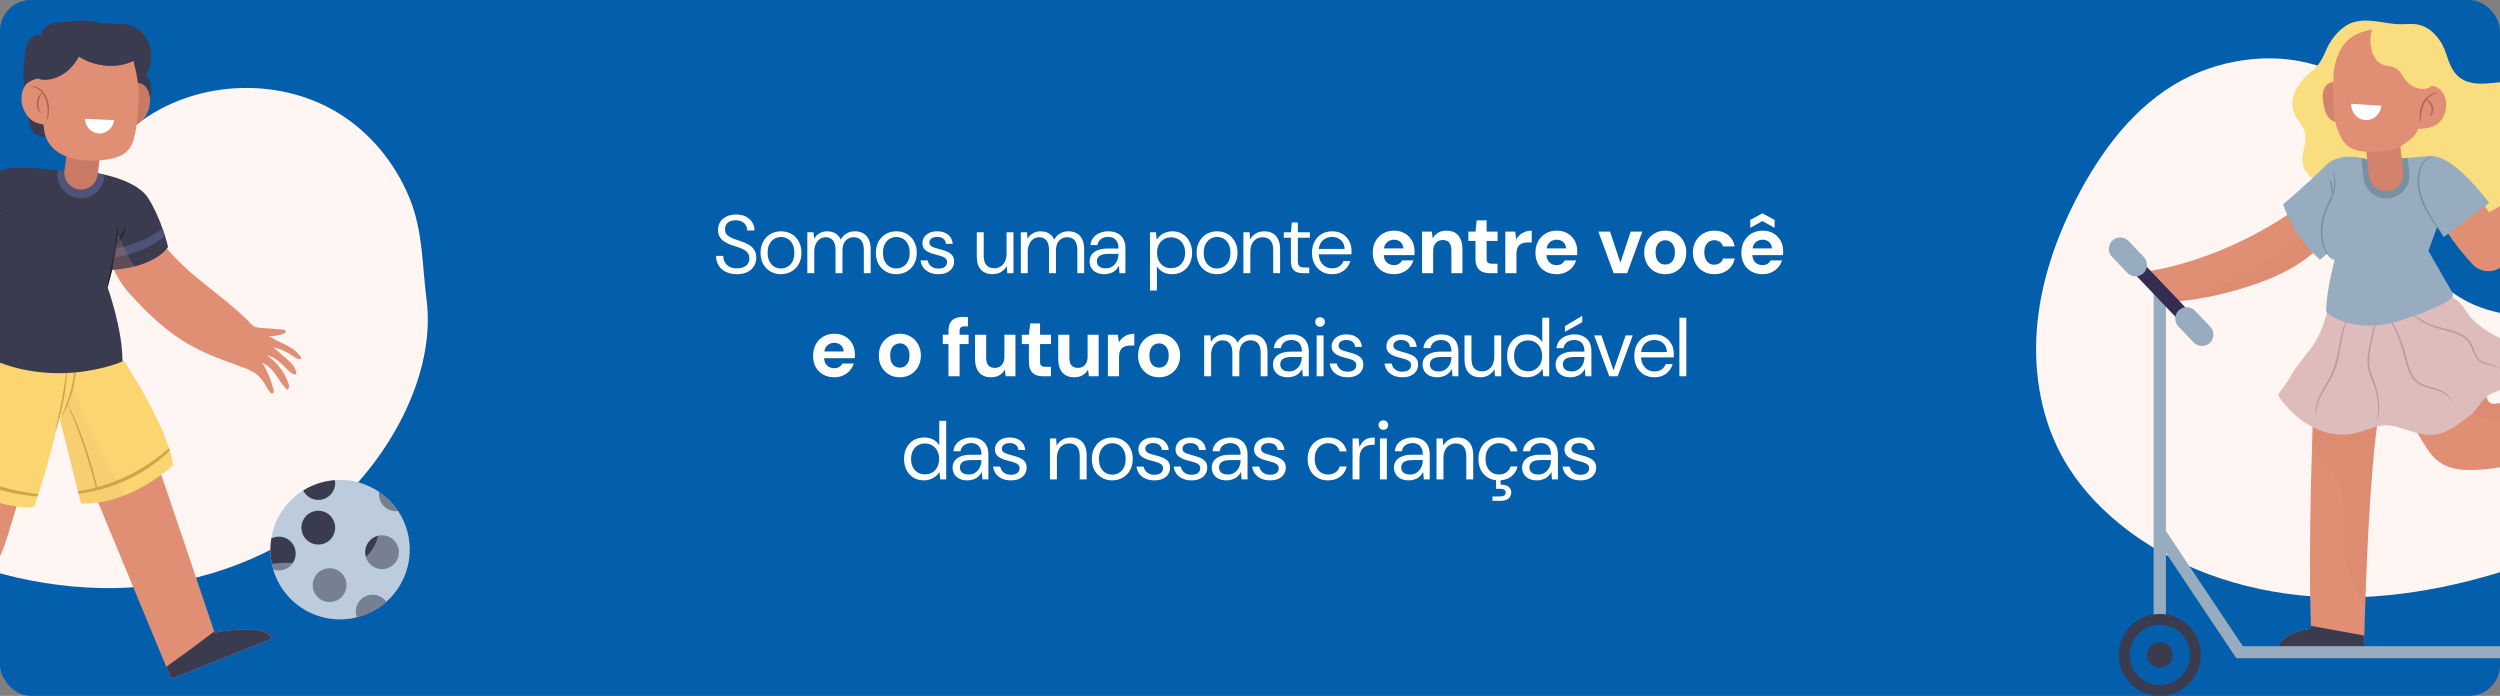 <svg width="970" height="270" viewBox="0 0 970 270" fill="none" xmlns="http://www.w3.org/2000/svg">
<rect x="0" y="0" width="970" height="270" fill="#808080" stroke="none"/>
<rect width="970" height="270" rx="12" fill="#035EAC"/>
<g clip-path="url(#clip0_4002_4)">
<path d="M91.265 34.25C105.041 33.431 119.059 36.511 130.898 43.642C143.509 51.235 153.25 63.177 158.853 76.746C164.133 89.508 163.764 102.777 165.493 116.104C169.297 145.4 150.887 177.546 129.768 196.365C107.981 215.785 79.058 226.435 49.927 227.981C20.796 229.527 -8.461 222.292 -34.595 209.335C-44.739 204.304 -53.431 197 -63.08 191.196C-73.213 185.104 -78.573 179.565 -84.222 169.169C-92.948 153.096 -96.142 137.923 -95.173 119.923C-94.47 107.035 -92.268 89.738 -80.718 81.742C-58.619 66.442 -32.992 77.796 -8.819 77.923C7.516 78.004 23.816 72.431 36.693 62.369C42.48 57.846 47.575 52.469 53.408 47.992C64.244 39.685 77.628 35.069 91.242 34.25H91.265Z" fill="#FFF5F3"/>
<path d="M97.237 125.727C98.459 126.835 99.6 127.123 101.237 127.238C103.992 127.435 106.747 127.631 109.502 127.827C109.814 127.85 110.125 127.873 110.402 128.012C110.678 128.15 110.886 128.45 110.84 128.75C110.782 129.119 110.39 129.315 110.056 129.454C108.085 130.215 105.952 130.538 103.842 130.377C104.834 130.377 106.678 131.854 107.646 132.281C109.168 132.938 110.678 133.688 112.142 134.473C114.056 135.5 115.312 136.723 116.65 138.362C116.788 138.523 116.903 138.731 116.869 138.938C116.684 140.15 113.964 138.419 113.595 138.154C111.301 136.504 108.684 135.315 105.94 134.669C107.658 136.146 109.364 137.635 111.082 139.112C112.961 140.738 114.828 142.527 115.024 145.158C114.621 145.354 114.114 145.296 113.71 145.088C111.935 144.223 110.505 142.238 109.03 140.946C107.45 139.55 105.687 138.304 103.589 137.854C107.37 140.485 110.309 144.304 111.9 148.642C112.235 149.554 112.338 150.858 111.439 151.204C109.595 149.554 108.396 147.338 106.966 145.331C105.548 143.312 103.739 141.373 101.352 140.75C102.344 141.085 103.704 144.454 104.084 145.308C104.949 147.188 105.629 149.162 106.102 151.192C106.171 151.504 106.24 151.815 106.159 152.127C106.079 152.427 105.814 152.715 105.502 152.704C105.214 152.704 104.984 152.45 104.811 152.219C103.3 150.304 102.447 147.962 100.707 146.254C98.92 144.488 96.66 143.404 94.32 142.562C92.245 141.823 90.804 141.108 89.041 139.792C88.337 139.273 87.715 138.535 87.669 137.669C87.646 137.254 87.761 136.85 87.842 136.435C88.476 133.227 87.115 130.019 86.251 126.869C86.043 126.131 85.871 125.358 85.986 124.596C86.101 123.835 86.597 123.085 87.335 122.877" fill="#E08F74"/>
<path d="M58.388 171.892C58.388 171.892 76.187 224.242 83.277 245.485C83.277 245.485 102.632 241.423 105.468 247.758L66.446 263.369L33.177 183.119L58.4 171.892H58.388Z" fill="#E08F74"/>
<path d="M-68.452 204.938C-66.377 197.842 -63.691 190.942 -61.478 183.904C-53.604 187.042 -29.546 193.019 -27.505 193.238C-26.157 193.377 -24.612 193.423 -23.632 192.477C-23.009 191.877 -22.756 191.011 -22.525 190.181C-21.177 185.335 -19.828 180.5 -18.479 175.654C-11.874 178.054 -4.911 179.485 2.11 179.877L6.974 194.681C5.729 198.811 4.473 202.931 3.228 207.062C1.406 213.073 -0.738 219.558 -5.914 223.123C-13.868 228.615 -22.837 225.304 -31.067 222.731C-41.189 219.569 -52.693 215.519 -61.547 209.577C-62.734 212.611 -63.956 215.692 -66.019 218.208C-67.841 220.435 -70.446 222.177 -73.27 222.442C-71.703 216.592 -70.135 210.742 -68.44 204.938H-68.452Z" fill="#E08F74"/>
<g style="mix-blend-mode:multiply" opacity="0.22">
<path d="M-22.537 190.169C-21.188 185.323 -19.839 180.488 -18.491 175.642C-11.885 178.042 -4.922 179.473 2.098 179.865L6.963 194.669C5.718 198.8 4.461 202.919 3.216 207.05C3.159 207.258 3.089 207.465 3.032 207.662C-6.882 204.823 -16.012 199.388 -23.355 192.131C-22.929 191.565 -22.71 190.85 -22.514 190.158L-22.537 190.169Z" fill="#E08F74"/>
</g>
<path d="M13.119 196.7C5.476 197.381 -2.709 194.612 -9.614 191.9C-15.505 189.592 -21.13 186.569 -25.914 182.519C-23.194 176.554 -16.761 161.358 -16.577 158.092C-16.323 153.696 -12.242 133.758 -6.824 126.154C-1.406 118.55 45.558 136.135 45.558 136.135C45.558 136.135 65.167 164.715 67.126 180.477C67.126 180.477 51.057 195.95 31.436 195.396L23.044 161.923C23.044 161.923 17.384 186.027 13.13 196.688L13.119 196.7Z" fill="#FBD570"/>
<path d="M56.901 82.908C60.452 93.189 68.51 101.242 76.89 108.165C85.271 115.088 94.343 121.412 101.11 129.915C98.954 134.185 96.591 138.35 94.032 142.388C87.311 140.035 80.556 137.658 74.331 134.208C64.74 128.9 57.339 121.712 50.077 113.681C42.999 105.858 40.267 94.377 37.511 84.431" fill="#E08F74"/>
<path d="M2.963 93.581C-10.191 110.265 -19.931 129.627 -25.499 150.131C-30.894 149.173 -36.197 147.696 -41.316 145.723C-40.866 131.358 -35.678 117.488 -28.485 105.258C-21.718 93.765 -16.197 81.511 -4.473 74.092" fill="#E08F74"/>
<g style="mix-blend-mode:multiply" opacity="0.22">
<path d="M-4.461 74.092L2.94 93.535L2.847 93.719C-0.761 98.3 -4.104 103.1 -7.17 108.05C-10.11 106.146 -12.911 104.023 -15.539 101.704C-18.029 99.511 -20.392 97.088 -22.202 94.342C-17.603 86.531 -12.485 79.181 -4.461 74.104V74.092Z" fill="#E08F74"/>
</g>
<path d="M21.154 53.958C19.736 53.427 18.214 53.312 16.727 53.023C15.24 52.735 13.73 52.239 12.692 51.131C11.482 49.827 11.182 47.935 11.09 46.146C10.986 44.15 11.413 42.05 11.044 40.077C10.813 38.842 10.214 37.7 9.925 36.477C9.015 32.542 8.83 28.088 9.372 24.085C9.833 20.681 9.464 16.215 12.9 14.162C13.845 13.596 15.09 13.435 16.047 13.977C15.989 12.108 17.395 10.435 19.079 9.615C20.762 8.796 22.675 8.658 24.543 8.531C26.86 8.369 29.177 8.208 31.494 8.046C34.18 7.862 35.932 8.254 38.422 8.854C41.223 9.523 44.394 8.969 47.264 9.269C52.532 9.812 56.394 12.419 58.066 17.762C59.207 21.419 58.711 25.55 56.728 28.827C59.679 32.739 59.23 38.819 55.725 42.246" fill="#3A3B4F"/>
<path d="M26.007 142.758C26.099 142.758 26.076 144.154 25.892 146.381C25.707 148.608 25.327 151.688 24.704 155.046C24.082 158.404 23.344 161.415 22.721 163.561C22.099 165.708 21.626 167.011 21.546 166.988C21.453 166.965 21.765 165.615 22.26 163.446C22.756 161.277 23.424 158.265 24.047 154.919C24.658 151.573 25.108 148.527 25.419 146.323C25.73 144.119 25.915 142.746 26.007 142.758Z" fill="#CEA64A"/>
<path d="M24.001 161.323C23.909 161.277 24.427 160.158 25.165 158.335C25.903 156.5 26.837 153.938 27.586 151.019C28.324 148.1 28.75 145.412 28.981 143.45C29.212 141.488 29.292 140.265 29.396 140.265C29.477 140.265 29.569 141.5 29.454 143.496C29.35 145.492 28.992 148.238 28.243 151.192C27.482 154.146 26.468 156.731 25.615 158.531C24.75 160.331 24.082 161.369 24.012 161.335L24.001 161.323Z" fill="#CEA64A"/>
<path d="M-23.713 177.558C-22.721 178.227 -21.661 178.919 -20.473 179.612C-19.136 180.454 -17.649 181.25 -16.093 182.115C-12.946 183.754 -9.407 185.404 -5.568 186.846C-1.718 188.254 2.029 189.315 5.487 190.123C7.228 190.481 8.865 190.862 10.433 191.081C11.989 191.369 13.453 191.542 14.779 191.704C14.825 191.704 14.871 191.704 14.917 191.715C14.813 192.027 14.71 192.338 14.606 192.638C13.268 192.535 11.816 192.419 10.26 192.177C8.669 191.992 6.986 191.658 5.222 191.323C1.695 190.573 -2.133 189.523 -6.041 188.092C-9.937 186.627 -13.522 184.919 -16.681 183.188C-18.237 182.288 -19.735 181.446 -21.061 180.546C-22.179 179.854 -23.171 179.138 -24.105 178.458C-23.978 178.158 -23.839 177.858 -23.713 177.546V177.558Z" fill="#CEA64A"/>
<path d="M31.125 190.504C32.324 190.296 33.627 190.054 35.01 189.708C36.405 189.419 37.857 188.969 39.402 188.542C42.457 187.596 45.765 186.373 49.108 184.804C52.44 183.2 55.472 181.412 58.135 179.646C59.437 178.723 60.705 177.881 61.812 176.981C62.953 176.127 63.968 175.273 64.89 174.477C65.132 174.269 65.351 174.073 65.582 173.865C65.685 174.2 65.778 174.523 65.881 174.846C65.766 174.962 65.651 175.065 65.535 175.181C64.648 176.035 63.657 176.946 62.515 177.858C61.42 178.804 60.152 179.704 58.838 180.673C56.163 182.531 53.074 184.389 49.685 186.027C46.273 187.631 42.883 188.842 39.748 189.742C38.169 190.146 36.67 190.562 35.24 190.804C33.823 191.115 32.485 191.3 31.263 191.45C30.987 191.496 30.733 191.508 30.456 191.542L30.238 190.654C30.526 190.608 30.814 190.562 31.125 190.504Z" fill="#CEA64A"/>
<path d="M26.918 157.873C27.448 158.946 28.163 160.515 29.015 162.465C30.71 166.377 32.843 171.881 34.768 178.111C36.047 182.254 37.062 186.177 37.846 189.569C37.661 189.638 37.477 189.708 37.304 189.8C36.462 186.408 35.413 182.473 34.122 178.308C32.197 172.111 30.145 166.596 28.566 162.65C27.966 161.173 27.332 159.615 26.675 157.977C26.226 156.881 25.995 156.258 26.03 156.235C26.076 156.211 26.387 156.8 26.906 157.873H26.918Z" fill="#CEA64A"/>
<path d="M64.51 258.708C70.804 254.266 77.006 249.696 83.115 245.012C83.173 245.173 83.219 245.335 83.277 245.485C83.277 245.485 102.632 241.423 105.468 247.758L66.446 263.369L64.51 258.708Z" fill="#3A3B4F"/>
<path d="M34.111 66.604C34.111 66.604 52.244 68.542 57.512 76.885C62.78 85.227 65.213 95.808 65.213 95.808C65.213 95.808 60.694 103.596 43.402 104.727L41.8 111.627C41.8 111.627 47.736 128.335 47.483 140.265C47.483 140.265 18.145 153.292 -11.378 135.2C-11.378 135.2 -7.885 116.796 -1.245 107.161L-1.844 100.585C-1.844 100.585 -14.675 96.234 -19.171 84.962C-19.171 84.962 -6.329 64.746 6.179 65C18.686 65.254 28.439 66.615 28.439 66.615" fill="#3A3B4F"/>
<path d="M22.387 66.65L22.479 65.935C26.18 66.292 28.439 66.604 28.439 66.604H34.111C34.111 66.604 36.889 66.904 40.566 67.758L40.405 69.015C39.748 74 35.183 77.508 30.203 76.85C25.223 76.192 21.718 71.623 22.375 66.638L22.387 66.65Z" fill="#4E537A"/>
<path d="M44.29 98.081C44.394 97.585 44.497 97.1 44.601 96.604C46.849 96.119 49.235 95.496 51.667 94.631C56.244 93.027 60.141 90.846 63.103 88.804C63.449 89.796 63.76 90.719 64.014 91.55C61.166 93.892 57.316 96.212 52.786 97.804C49.742 98.877 46.768 99.512 44.036 99.869C44.14 99.269 44.221 98.669 44.278 98.069L44.29 98.081Z" fill="#4E537A"/>
<path d="M117.823 236.324C105.092 228.53 101.083 211.882 108.87 199.14C116.656 186.397 133.289 182.385 146.02 190.178C158.751 197.972 162.759 214.62 154.973 227.363C147.186 240.105 130.554 244.118 117.823 236.324Z" fill="#BCCCDD"/>
<path d="M116.949 204.731C116.949 208.354 119.877 211.285 123.497 211.285C127.117 211.285 130.045 208.354 130.045 204.731C130.045 201.108 127.117 198.177 123.497 198.177C119.877 198.177 116.949 201.108 116.949 204.731Z" fill="#3A3B4F"/>
<path d="M141.688 214.25C141.688 217.873 144.616 220.804 148.236 220.804C151.856 220.804 154.784 217.873 154.784 214.25C154.784 210.627 151.856 207.696 148.236 207.696C144.616 207.696 141.688 210.627 141.688 214.25Z" fill="#3A3B4F"/>
<path d="M121.341 227.035C121.341 230.658 124.27 233.589 127.889 233.589C131.509 233.589 134.437 230.658 134.437 227.035C134.437 223.412 131.509 220.481 127.889 220.481C124.27 220.481 121.341 223.412 121.341 227.035Z" fill="#3A3B4F"/>
<path d="M129.941 186.304C129.999 186.662 130.045 187.031 130.045 187.412C130.045 191.035 127.117 193.965 123.497 193.965C120.926 193.965 118.702 192.477 117.641 190.319C121.261 188.058 125.445 186.627 129.953 186.304H129.941Z" fill="#3A3B4F"/>
<path d="M114.713 214.781C114.713 218.404 111.785 221.335 108.165 221.335C107.416 221.335 106.701 221.208 106.033 220.966C105.306 218.519 104.914 215.935 104.914 213.258C104.914 211.781 105.041 210.327 105.272 208.908C106.148 208.469 107.128 208.216 108.177 208.216C111.796 208.216 114.724 211.146 114.724 214.769L114.713 214.781Z" fill="#3A3B4F"/>
<path d="M154.426 198.292C154.149 198.327 153.873 198.35 153.585 198.35C149.965 198.35 147.037 195.419 147.037 191.796C147.037 191.485 147.06 191.185 147.106 190.885C149.999 192.858 152.478 195.373 154.426 198.281V198.292Z" fill="#3A3B4F"/>
<path d="M144.593 230.75C146.772 230.75 148.697 231.823 149.884 233.462C146.668 236.335 142.76 238.446 138.437 239.519C138.195 238.827 138.045 238.088 138.045 237.315C138.045 233.692 140.973 230.762 144.593 230.762V230.75Z" fill="#3A3B4F"/>
<g style="mix-blend-mode:multiply" opacity="0.47">
<path d="M123.762 218.854C129.664 219.396 136.132 220.089 141.019 216.731C144.754 214.158 146.76 209.589 147.187 205.077C147.613 200.554 146.668 196.019 145.538 191.623C145.365 190.954 145.192 190.285 145.008 189.604C153.319 194.219 158.957 203.081 158.957 213.269C158.957 228.2 146.864 240.316 131.935 240.316C118.886 240.316 108.004 231.062 105.468 218.75C111.508 218.104 117.756 218.3 123.774 218.866L123.762 218.854Z" fill="#BCCCDD"/>
</g>
<path d="M53.224 32.288C54.307 32.127 55.426 32.589 56.221 33.35C57.016 34.112 57.512 35.127 57.835 36.177C59.322 41.058 56.532 47.808 51.218 48.95" fill="#C97A65"/>
<path d="M30.595 73.481C34.145 73.954 37.396 71.45 37.857 67.896L40.428 48.373L27.586 46.677L25.015 66.2C24.543 69.754 27.044 73.008 30.595 73.469V73.481Z" fill="#C97A65"/>
<path d="M10.79 32.139C11.689 31.435 13.176 30.777 14.617 30.488C19.528 32 25.707 29.392 29.465 23.819C29.88 23.208 30.237 22.573 30.56 21.939C32.693 23.3 35.206 24.373 37.984 24.985C43.114 26.115 48.059 25.492 51.794 23.6C53.074 28.862 54.077 33.592 53.743 39.131C53.431 44.277 53.224 49.227 51.806 54.258C50.423 59.185 46.861 61.008 42.053 61.815C38.18 62.473 34.215 62.508 30.33 61.954C24.139 61.077 18.122 57.373 17.165 50.75C17.05 49.942 16.946 49.123 16.854 48.304C15.078 48.085 13.303 47.485 12.012 46.4C10.617 45.223 9.637 43.619 8.957 41.923C7.793 39.038 8.15 34.192 10.802 32.127L10.79 32.139Z" fill="#E08F74"/>
<path d="M44.29 46.619C43.898 49.642 41.35 51.927 38.376 51.788C35.402 51.65 33.073 49.158 32.947 46.112L44.278 46.619H44.29Z" fill="white"/>
<path d="M11.712 33.431C11.689 33.362 12.727 33.142 14.225 33.766C14.963 34.066 15.781 34.585 16.519 35.358C17.246 36.119 17.868 37.135 18.295 38.266C19.148 40.55 19.136 42.789 18.917 44.335C18.686 45.892 18.271 46.781 18.202 46.746C18.099 46.723 18.352 45.789 18.456 44.277C18.56 42.777 18.479 40.642 17.684 38.496C16.911 36.339 15.378 34.816 14.029 34.181C12.692 33.5 11.712 33.546 11.712 33.431Z" fill="#A86654"/>
<path d="M15.724 43.746C15.655 43.792 15.274 43.458 14.894 42.731C14.514 42.016 14.179 40.885 14.294 39.627C14.41 38.369 14.94 37.308 15.447 36.685C15.954 36.039 16.392 35.785 16.45 35.842C16.6 35.958 15.159 37.389 14.951 39.696C14.732 41.992 15.897 43.666 15.724 43.758V43.746Z" fill="#A86654"/>
<path d="M41.511 111.442C41.419 111.419 41.719 110.104 42.192 107.981C42.664 105.858 43.298 102.927 43.886 99.673C44.474 96.419 44.901 93.454 45.189 91.296C45.477 89.15 45.661 87.811 45.754 87.823C45.846 87.823 45.834 89.185 45.661 91.354C45.489 93.523 45.131 96.523 44.555 99.8C43.967 103.077 43.252 106.008 42.664 108.108C42.065 110.208 41.615 111.477 41.523 111.454L41.511 111.442Z" fill="#21222D"/>
<path d="M45.12 94.815C44.97 94.7 45.846 93.304 46.837 91.55C47.84 89.796 48.59 88.331 48.763 88.4C48.935 88.469 48.44 90.085 47.414 91.885C46.399 93.685 45.258 94.931 45.108 94.827L45.12 94.815Z" fill="#21222D"/>
<path d="M-1.51 104.773C-1.591 104.773 -1.81 103.458 -1.948 101.3C-2.098 99.142 -2.133 96.154 -1.902 92.854C-1.66 89.554 -1.187 86.6 -0.738 84.488C-0.288 82.377 0.115 81.096 0.196 81.119C0.288 81.142 0.058 82.458 -0.277 84.581C-0.611 86.704 -1.003 89.646 -1.245 92.912C-1.476 96.177 -1.51 99.142 -1.487 101.288C-1.464 103.435 -1.418 104.773 -1.522 104.773H-1.51Z" fill="#21222D"/>
<g style="mix-blend-mode:multiply" opacity="0.22">
<path d="M51.748 24.165C49.385 27.442 45.777 29.519 42.03 29.762C38.295 30.004 34.491 28.389 31.817 25.435C30.168 29.265 26.652 31.988 22.883 32.346C19.632 32.658 15.839 29.727 16.519 25.538C16.877 23.358 18.71 21.95 20.404 20.831C24.796 17.946 29.373 15.396 34.065 13.215C35.056 12.754 36.117 12.304 37.177 12.465C38.238 12.627 39.275 13.642 39.183 14.854" fill="#E08F74"/>
</g>
<path d="M14.548 30.465C15.09 30.35 15.632 30.292 16.127 30.292C16.151 28.838 16.174 27.396 16.197 25.954C16.289 21.731 17.776 17.992 21.154 15.362C21.58 15.027 22.018 14.727 22.468 14.462C26.099 12.304 30.56 12.108 34.825 12.165C42.157 12.281 49.766 15.119 51.656 22.931C51.714 23.15 51.76 23.358 51.806 23.565C48.071 25.469 43.114 26.092 37.973 24.962C35.194 24.35 32.693 23.277 30.549 21.915C30.226 22.55 29.869 23.185 29.453 23.796C25.672 29.392 19.459 32 14.537 30.442L14.548 30.465Z" fill="#3A3B4F"/>
<g style="mix-blend-mode:multiply" opacity="0.22">
<path d="M44.543 96.477C44.659 95.946 44.762 95.404 44.878 94.873C45.27 93.731 45.615 92.508 45.627 91.492C45.661 91.331 45.696 91.169 45.742 91.008C46.1 91.839 46.468 92.658 46.849 93.477C46.987 93.766 47.126 94.054 47.264 94.342C47.621 95.092 47.99 95.831 48.359 96.569C48.509 96.869 48.67 97.181 48.832 97.481C49.224 98.242 49.639 98.992 50.054 99.742C50.192 99.985 50.319 100.227 50.457 100.469C51.01 101.45 51.575 102.419 52.163 103.377C57.881 112.689 65.201 120.927 74.239 127.319C77.847 129.869 81.697 132.131 84.937 135.142C86.677 136.758 88.234 138.65 89.375 140.727C84.222 138.869 79.127 136.85 74.343 134.208C64.751 128.9 57.351 121.712 50.088 113.681C47.69 111.027 45.8 107.946 44.221 104.646C43.978 104.669 43.736 104.692 43.494 104.704C43.84 101.958 44.117 99.212 44.543 96.477Z" fill="#E08F74"/>
</g>
<g style="mix-blend-mode:multiply" opacity="0.35">
<g style="mix-blend-mode:multiply" opacity="0.22">
<path d="M28.739 150.638C28.739 150.638 28.727 150.662 28.716 150.685C28.543 150.096 28.358 149.508 28.197 148.908L28.739 150.638Z" fill="#E08F74"/>
</g>
<g style="mix-blend-mode:multiply" opacity="0.22">
<path d="M23.574 164.046C24.6 159.431 26.675 154.988 28.727 150.685C31.748 160.688 36.728 170.023 41.719 179.323C43.552 182.75 45.385 186.165 47.126 189.615C47.126 189.615 47.126 189.615 47.126 189.627C47.541 190.446 47.944 191.277 48.348 192.096C48.359 192.131 48.382 192.154 48.394 192.188C52.302 200.242 55.541 208.492 56.89 217.342C57.547 221.681 57.743 226.135 59.23 230.254C60.475 233.681 62.596 236.877 62.849 240.511C63.011 243.015 61.685 245.808 59.668 247.031L38.099 195.004C35.944 195.327 33.719 195.477 31.448 195.408L23.586 164.046H23.574Z" fill="#E08F74"/>
</g>
</g>
</g>
<g clip-path="url(#clip1_4002_4)">
<path d="M918.607 43.521C917.969 39.486 917.213 35.87 913.67 33.11C910.104 30.328 906.189 28.102 901.961 26.468C884.489 19.721 863.231 22.294 846.887 30.977C828.172 40.924 815.057 58.742 805.543 77.221C797.435 92.976 791.65 110.099 790.29 127.755C788.943 145.411 792.196 163.635 801.117 178.949C806.391 188.003 813.535 195.898 821.597 202.599C842.542 220.023 869.562 229.344 896.768 231.372C923.963 233.39 951.355 228.428 977.19 219.698C994.987 213.682 1012.26 206.03 1018.8 187.099C1020.54 182.033 1021.1 176.642 1021.3 171.298C1021.67 161.514 1022.36 152.204 1016.92 143.765C1012.37 136.682 1005.86 130.792 998.065 127.5C986.878 122.77 974.065 123.466 962.634 119.35C946.847 113.658 935.544 99.294 929.086 83.829C924.218 72.19 921.674 59.774 919.27 47.439C919.014 46.106 918.817 44.796 918.619 43.532L918.607 43.521Z" fill="#FFF5F3"/>
<path d="M890.123 81.557C873.767 93.046 853.473 101.868 833.748 105.23C836.106 109.519 839.824 112.8 842.182 117.089C851.94 116.521 861.57 114.481 870.898 111.594C882.747 107.943 894.619 102.587 902.472 93.011C900.032 89.649 897.14 86.6 893.91 83.98" fill="#E08F74"/>
<g style="mix-blend-mode:multiply" opacity="0.21">
<path d="M896.815 86.565C891.215 93.707 883.455 98.935 875.603 103.572C865.09 109.786 853.705 115.385 841.508 115.965C841.74 116.336 841.973 116.707 842.182 117.09C851.94 116.522 861.57 114.481 870.898 111.595C882.747 107.943 894.619 102.587 902.472 93.011C900.787 90.692 898.882 88.548 896.815 86.565Z" fill="#D3826C"/>
</g>
<path d="M897.651 157.526C897.651 157.526 895.351 208.233 896.675 243.951C896.675 243.951 884.768 245.377 883.885 251.579L917.248 251.081C917.248 251.081 918.677 178.15 924.021 155.08" fill="#E08F74"/>
<path d="M917.353 246.594C910.441 245.342 903.541 244.09 896.629 242.838C896.64 243.209 896.652 243.58 896.664 243.939C896.664 243.939 884.757 245.365 883.874 251.567L917.237 251.069C917.237 251.069 917.272 249.434 917.341 246.594H917.353Z" fill="#3A3B4F"/>
<g style="mix-blend-mode:multiply" opacity="0.21">
<path d="M924.021 155.08L898.638 157.433L897.639 157.653C897.593 158.592 897.314 165.026 897.012 174.486C898.069 175.715 899.208 176.897 900.346 178.068C902.937 180.735 905.562 183.447 907.2 186.775C910.836 194.125 909.059 202.831 909.419 211.015C909.697 217.299 911.312 223.536 914.123 229.158C915.273 231.465 916.621 233.691 917.643 236.056C918.375 213.45 920.187 171.553 924.009 155.08H924.021Z" fill="#D3826C"/>
</g>
<path d="M1024.09 149.179C1006.3 152.228 986.053 154.164 968.698 156.598C967.873 156.714 966.979 156.818 966.259 156.413C965.387 155.926 965.039 154.894 964.725 153.955C962.96 148.576 960.485 143.417 957.395 138.664C952.679 140.032 947.951 141.4 943.235 142.768L933.279 160.227L939.645 170.799C941.562 173.987 943.583 177.28 946.65 179.401C950.216 181.859 954.758 182.427 959.103 182.369C964.714 182.3 970.278 181.314 975.773 180.166C990.979 176.967 1005.86 172.376 1020.72 167.808C1020.91 171.901 1025.6 180.364 1029.01 178.822C1027.43 168.933 1025.19 159.137 1024.1 149.19L1024.09 149.179Z" fill="#E08F74"/>
<g style="mix-blend-mode:multiply" opacity="0.21">
<path d="M968.687 156.598C967.862 156.714 966.967 156.819 966.247 156.413C965.376 155.926 965.027 154.894 964.714 153.955C963.738 150.999 962.541 148.112 961.159 145.318L953.341 150.222C953.085 153.839 955.13 157.375 958.023 159.566C960.915 161.757 964.563 162.777 968.175 163.183C980.907 164.609 993.279 159.102 1005.89 156.923C1008.44 156.482 1011.04 156.169 1013.43 155.196C1016.24 154.048 1018.52 152.1 1020.51 149.793C1003.62 152.506 984.892 154.349 968.687 156.621V156.598Z" fill="#D3826C"/>
</g>
<path d="M919.06 93.892C922.406 96.86 925.903 99.92 930.224 101.103C934.545 102.274 939.901 100.917 941.852 96.895C942.642 95.26 942.793 93.394 943.304 91.643C943.815 89.892 944.896 88.107 946.65 87.62C948.601 87.087 950.623 88.362 951.842 89.974C953.062 91.585 953.759 93.533 954.921 95.179C957.883 99.364 963.691 100.999 968.675 99.77C973.658 98.541 977.782 94.831 980.373 90.403C981.895 87.806 982.975 84.896 985.066 82.716C987.389 80.294 990.7 79.053 993.976 78.323C995.823 77.905 997.716 77.627 999.412 76.793C1001.77 75.633 1004.43 71.912 1005.62 69.582C1006.85 67.159 1007.09 64.353 1006.93 61.641C1006.75 58.557 1005.93 55.23 1003.49 53.317C1000.63 51.079 996.613 51.485 993.023 50.975C991.885 50.813 990.712 50.523 989.864 49.758C988.655 48.668 988.377 46.906 988.202 45.283C987.854 42.072 987.54 38.663 985.612 36.055C983.01 32.542 978.189 31.476 973.821 31.603C969.453 31.731 965.097 32.763 960.741 32.368C953.527 31.708 951.087 27.267 949.217 21.135C947.614 15.895 943.537 10.423 937.81 9.472C935.347 9.067 932.814 9.519 930.317 9.38C924.543 9.067 919.374 7.049 913.508 8.522C908.966 9.669 904.76 14.48 902.902 18.654C901.461 21.877 900.125 25.088 897.349 27.256C892.273 31.209 887.301 37.875 890.472 44.553C891.599 46.929 893.643 48.888 894.305 51.439C895.293 55.276 892.865 59.264 893.388 63.194C894.015 67.959 899.091 71.24 903.901 71.1C908.303 70.973 911.556 68.504 915.134 66.301C918.398 64.284 919.316 62.475 920.35 58.673" fill="#FADD7F"/>
<path d="M896.942 165.513C898.394 166.267 899.905 166.904 901.45 167.426C905.353 168.736 909.523 169.026 913.542 168.11C919.699 166.707 923.254 163.774 930.003 165.629C934.557 166.881 939.029 168.979 943.734 168.713C949.438 168.388 953.992 164.481 958.336 161.235C961.868 158.604 962.797 154.326 967.095 152.494C970.963 150.848 974.262 150.361 977.19 147.173C979.978 144.124 981.674 140.148 981.627 135.998C973.705 132.983 965.469 130.027 959.428 123.976C957.384 121.935 956.152 119.153 954.015 117.124C952.04 115.246 949.647 114.771 947.846 112.858C947.521 112.51 944.419 107.618 944.187 107.699C932.989 110.516 921.477 112 909.965 112.105C908.605 112.116 907.095 112.174 906.131 113.194C905.655 113.704 905.376 114.388 905.12 115.049C903.18 120.011 901.926 125.413 899.672 130.178C897 135.824 892.145 139.986 889.113 145.423C887.661 148.031 885.825 150.384 884.094 152.819C883.177 154.106 890.193 160.806 891.146 161.618C892.923 163.125 894.875 164.435 896.942 165.513Z" fill="#DEBCBB"/>
<path d="M991.478 67.611L965.759 82.38L961.415 75.888L946.174 82.89C947.812 89.127 954.781 97.544 959.207 102.424C961.786 105.265 965.968 106.076 969.337 104.268C979.397 98.854 992.733 85.394 998.553 79.25C996.927 74.88 994.673 70.764 991.478 67.611Z" fill="#E08F74"/>
<g style="mix-blend-mode:multiply" opacity="0.22">
<path d="M902.274 121.703C907.56 128.346 916.179 132.068 924.671 131.847C933.163 131.639 941.411 127.639 947.207 121.437C949.02 119.489 950.669 117.217 951.018 114.585C945 114.551 938.994 113.728 933.198 112.151" fill="#DEBCBB"/>
</g>
<path d="M898.743 161.166C898.871 161.177 898.394 158.685 899.893 155.103C900.602 153.317 901.798 151.347 903.134 149.155C903.796 148.054 904.493 146.883 905.109 145.608C905.713 144.321 906.236 142.953 906.642 141.504C907.479 138.629 907.908 135.812 908.362 133.296C908.815 130.781 909.279 128.508 909.872 126.688C910.476 124.868 911.359 123.558 912.183 122.886C912.997 122.202 913.624 122.074 913.589 122.005C913.589 121.982 913.438 122.005 913.148 122.086C912.88 122.19 912.462 122.341 912.009 122.677C911.08 123.315 910.081 124.671 909.407 126.526C908.745 128.381 908.222 130.653 907.734 133.18C907.246 135.708 906.793 138.49 905.98 141.319C905.574 142.733 905.074 144.066 904.493 145.318C903.901 146.57 903.227 147.73 902.576 148.831C901.264 151.034 900.09 153.074 899.417 154.929C898.72 156.772 898.499 158.383 898.499 159.485C898.499 160.041 898.545 160.459 898.592 160.748C898.638 161.038 898.685 161.177 898.708 161.177L898.743 161.166Z" fill="#C19999"/>
<path d="M922.487 163.148C922.487 163.148 922.696 162.568 922.859 161.49C923.022 160.412 923.173 158.824 923.103 156.865C923.022 154.905 922.708 152.564 921.918 150.083C921.175 147.579 919.757 145.075 919.386 142.188C918.991 139.301 919.455 136.496 919.967 133.992C920.489 131.488 921.058 129.227 921.361 127.291C921.674 125.355 921.767 123.767 921.721 122.665C921.663 121.564 921.558 120.973 921.523 120.973C921.395 120.973 921.686 123.396 920.884 127.198C920.524 129.1 919.908 131.325 919.351 133.853C918.805 136.368 918.294 139.243 918.712 142.269C919.119 145.318 920.582 147.857 921.326 150.268C922.127 152.691 922.487 154.975 922.627 156.888C922.882 160.748 922.36 163.136 922.487 163.148Z" fill="#C19999"/>
<path d="M951.204 156.215C951.204 156.215 951.204 156.042 951.157 155.705C951.076 155.381 950.925 154.905 950.588 154.349C949.926 153.248 948.45 151.984 946.325 151.149C944.222 150.28 941.48 149.99 938.983 148.541C937.763 147.799 936.718 146.686 935.951 145.318C935.173 143.95 934.65 142.385 934.197 140.762C933.36 137.481 932.512 134.293 931.397 131.534C930.329 128.763 929.144 126.352 928.052 124.393C926.96 122.434 925.961 120.915 925.229 119.883C924.509 118.863 924.056 118.33 924.021 118.353C923.974 118.388 924.346 118.967 925.008 120.034C925.659 121.101 926.6 122.642 927.622 124.625C928.656 126.596 929.771 129.007 930.805 131.766C931.874 134.514 932.675 137.632 933.535 140.959C933.999 142.617 934.545 144.228 935.37 145.666C936.183 147.103 937.333 148.321 938.658 149.097C939.982 149.886 941.376 150.28 942.642 150.628C943.92 150.964 945.116 151.254 946.139 151.625C948.218 152.367 949.659 153.514 950.356 154.523C951.053 155.532 951.122 156.262 951.192 156.239L951.204 156.215Z" fill="#C19999"/>
<path d="M970.22 143.324C970.22 143.324 970.115 143.173 969.883 142.93C969.628 142.71 969.221 142.397 968.629 142.13C968.048 141.852 967.293 141.608 966.421 141.377C965.55 141.133 964.551 140.913 963.54 140.461C962.53 140.032 961.624 139.22 960.996 138.084C960.357 136.96 959.951 135.603 959.335 134.201C958.743 132.786 957.709 131.418 956.338 130.444C954.967 129.447 953.341 128.798 951.668 128.288C949.995 127.766 948.334 127.419 946.766 127.001C945.198 126.596 943.723 126.097 942.363 125.494C939.633 124.323 937.415 122.77 935.8 121.228C932.547 118.075 931.932 115.142 931.781 115.246C931.757 115.246 931.792 115.42 931.885 115.745C931.967 116.069 932.118 116.545 932.385 117.124C932.896 118.295 933.837 119.93 935.463 121.564C937.078 123.199 939.331 124.822 942.108 126.062C943.49 126.688 945 127.21 946.592 127.639C948.172 128.068 949.821 128.427 951.459 128.937C953.097 129.436 954.654 130.062 955.932 130.989C957.233 131.905 958.174 133.122 958.754 134.467C959.37 135.8 959.8 137.18 960.509 138.374C961.182 139.58 962.251 140.484 963.343 140.901C964.423 141.353 965.446 141.539 966.328 141.748C967.211 141.945 967.943 142.142 968.524 142.374C969.697 142.826 970.174 143.382 970.22 143.313V143.324Z" fill="#C19999"/>
<path d="M920.594 62.626C920.594 62.626 908.908 57.571 902.333 64.237C895.758 70.915 885.872 79.239 885.872 79.239C885.872 79.239 889.171 91.028 900.207 100.801L903.018 98.32C903.018 98.32 904.087 100.013 905.806 100.964C905.806 100.964 902.844 111.478 902.542 120.301C902.518 120.95 902.844 121.553 903.378 121.912C906.247 123.871 916.272 129.378 931.967 124.196C944.21 120.15 949.089 117.356 950.994 115.895C951.738 115.327 951.935 114.284 951.471 113.472L942.212 97.347L945.662 87.817L948.16 91.979L965.806 78.752C965.806 78.752 952.133 59.878 942.793 60.551C933.453 61.223 928.656 61.803 928.656 61.803H920.594" fill="#97ACBF"/>
<path d="M934.801 67.135L934.15 61.246C930.503 61.571 928.656 61.803 928.656 61.803H920.594V62.626C920.594 62.626 918.77 61.838 916.168 61.293L917.027 69.095C917.573 73.987 921.988 77.523 926.89 76.978C931.792 76.433 935.335 72.028 934.789 67.135H934.801Z" fill="#7A90A0"/>
<path d="M947.684 90.901C947.765 90.843 946.65 89.232 944.907 86.6C943.211 83.969 940.818 80.27 939.494 75.68C938.832 73.396 938.553 71.124 938.646 69.083C938.751 67.043 939.297 65.246 940.028 63.89C940.76 62.522 941.701 61.652 942.398 61.165C943.118 60.69 943.583 60.516 943.56 60.458C943.56 60.435 943.432 60.458 943.211 60.528C942.979 60.586 942.665 60.736 942.259 60.945C941.48 61.386 940.435 62.255 939.61 63.658C938.774 65.049 938.158 66.915 938.019 69.049C937.891 71.17 938.158 73.523 938.843 75.865C940.203 80.584 942.7 84.293 944.512 86.867C945.43 88.154 946.22 89.174 946.766 89.858C947.324 90.553 947.637 90.913 947.684 90.89V90.901Z" fill="#7A90A0"/>
<path d="M905.225 100.952C905.364 100.836 903.552 99.573 902.24 96.512C901.589 94.993 901.124 93.057 901.043 90.878C900.973 88.687 901.31 86.275 901.996 83.841C902.669 81.395 903.808 79.262 904.737 77.21C905.655 75.169 906.189 73.129 906.143 71.402C906.12 69.686 905.806 68.341 905.597 67.425C905.376 66.51 905.213 66.011 905.167 66.023C905.12 66.023 905.19 66.544 905.33 67.472C905.457 68.399 905.69 69.744 905.655 71.39C905.655 73.048 905.097 74.949 904.168 76.943C903.239 78.926 902.042 81.128 901.345 83.644C900.636 86.148 900.311 88.629 900.427 90.889C900.532 93.15 901.078 95.156 901.81 96.698C902.518 98.274 903.459 99.317 904.098 100.013C904.807 100.651 905.213 100.975 905.237 100.941L905.225 100.952Z" fill="#7A90A0"/>
<path d="M905.062 75.448C905.248 75.448 905.353 74.08 905.028 72.434C904.702 70.787 904.075 69.57 903.901 69.64C903.715 69.709 904.052 70.985 904.354 72.561C904.667 74.138 904.865 75.448 905.051 75.436L905.062 75.448Z" fill="#7A90A0"/>
<path d="M905.272 31.707C900.172 32.739 900.915 38.605 901.961 42.338C902.286 43.498 902.727 44.657 903.494 45.596C904.261 46.535 905.364 47.242 906.573 47.288" fill="#D3826C"/>
<path d="M926.542 74.103C922.871 74.509 919.572 71.865 919.165 68.202L916.981 48.401L930.259 46.941L932.443 66.741C932.849 70.405 930.201 73.697 926.53 74.103H926.542Z" fill="#D3826C"/>
<path d="M941.945 33.273C941.945 33.273 941.957 33.192 941.968 33.157C942.851 27.488 943.072 21.054 938.472 16.799C932.001 10.841 922.511 9.67 914.518 13.205C914.1 13.391 913.694 13.6 913.299 13.831C907.525 17.24 905.341 24.764 905.306 31.035C905.306 31.812 905.295 32.589 905.283 33.365C905.167 40.518 904.935 47.694 908.826 54.186C910.72 57.351 914.054 58.661 917.608 58.812C922.755 59.032 928.203 59.148 932.617 56.053C934.278 54.882 936.613 53.282 937.566 51.45C937.821 50.964 938.019 50.465 938.216 49.955C942.654 50.059 946.743 48.935 948.509 44.182C950.46 38.93 947.753 32.635 941.968 33.273H941.945Z" fill="#E08F74"/>
<path d="M912.218 40.252C912.172 43.579 914.553 46.384 917.713 46.593C920.873 46.802 923.602 44.332 923.997 41.04L912.218 40.263V40.252Z" fill="white"/>
<path d="M945.755 35.962C945.755 35.893 944.861 35.788 943.571 36.368C942.294 36.925 940.749 38.258 939.854 40.194C938.96 42.13 938.809 44.066 938.809 45.411C938.809 46.767 938.96 47.59 939.041 47.59C939.145 47.59 939.169 46.755 939.285 45.434C939.413 44.124 939.645 42.281 940.47 40.484C941.306 38.687 942.665 37.411 943.792 36.797C944.931 36.159 945.767 36.078 945.755 35.962Z" fill="#AD6653"/>
<path d="M942.874 45.086C942.933 45.144 943.316 44.877 943.664 44.228C944.013 43.602 944.28 42.547 944.001 41.434C943.722 40.321 943.002 39.51 942.398 39.115C941.782 38.71 941.329 38.652 941.295 38.733C941.26 38.826 941.62 39.034 942.096 39.486C942.561 39.927 943.118 40.657 943.351 41.596C943.583 42.524 943.432 43.428 943.235 44.042C943.037 44.657 942.805 45.016 942.886 45.086H942.874Z" fill="#AD6653"/>
<g style="mix-blend-mode:multiply" opacity="0.21">
<path d="M919.362 11.907C917.364 15.779 916.958 20.439 918.236 24.613C918.782 26.375 919.734 28.172 921.419 28.925C922.987 29.632 924.822 29.273 926.483 29.69C929.016 30.316 930.747 32.554 932.571 34.42C934.394 36.287 936.996 37.979 939.459 37.121C941.341 36.472 942.479 34.455 942.654 32.484C942.828 30.514 942.212 28.554 941.527 26.688C940.179 23.048 938.483 19.454 935.881 16.567C933.279 13.681 929.643 11.559 925.752 11.42" fill="#E08F74"/>
</g>
<path d="M920.617 10.69C919.537 13.6 919.432 16.857 920.315 19.837C920.954 21.993 922.243 24.126 924.323 25.007C925.926 25.691 927.808 25.54 929.353 26.352C931.409 27.43 932.303 29.853 933.825 31.592C935.347 33.319 937.589 34.397 939.889 34.502C941.109 34.56 942.421 34.304 943.258 33.412C944.024 32.589 944.222 31.418 944.35 30.305C944.64 27.662 944.64 24.995 944.373 22.352C944.164 20.323 943.769 18.225 942.514 16.614C941.782 15.675 940.807 14.944 939.796 14.307C933.941 10.562 926.646 9.125 919.792 10.354" fill="#FADD7F"/>
<path d="M991.804 255.416H867.715L867.018 254.373C863.986 249.84 837.326 210.041 836.49 208.592L840.555 206.251L838.523 207.421L840.555 206.239C841.287 207.468 858.445 233.123 870.236 250.721H991.815V255.405L991.804 255.416Z" fill="#97ACBF"/>
<path d="M840.381 112.29H835.607V241.586H840.381V112.29Z" fill="#97ACBF"/>
<path d="M850.987 130.155L821.911 99.665C820.9 98.611 820.947 96.93 822.004 95.921C823.061 94.912 824.745 94.959 825.756 96.014L854.832 126.503C855.843 127.558 855.796 129.239 854.739 130.248C853.682 131.256 851.998 131.21 850.987 130.155Z" fill="#342C51"/>
<path d="M825.373 105.844L819.448 99.631C817.752 97.857 817.822 95.04 819.599 93.359C821.376 91.666 824.199 91.736 825.884 93.51L831.808 99.723C833.504 101.497 833.434 104.314 831.657 105.995C829.88 107.688 827.057 107.618 825.373 105.844Z" fill="#97ACBF"/>
<path d="M851.15 132.879L845.225 126.665C843.529 124.892 843.599 122.075 845.376 120.394C847.154 118.701 849.976 118.771 851.661 120.544L857.585 126.758C859.281 128.532 859.212 131.349 857.434 133.03C855.657 134.722 852.834 134.653 851.15 132.879Z" fill="#97ACBF"/>
<g style="mix-blend-mode:multiply" opacity="0.13">
<path d="M942.212 97.335L945.616 87.933C944.954 86.913 944.292 85.904 943.63 84.884C942.735 83.516 941.794 82.195 940.981 80.815C936.752 90.403 936.265 99.92 942.224 109.206C944.083 112.116 946.139 114.887 948.218 117.634C949.519 116.927 950.402 116.347 950.994 115.895C951.738 115.327 951.935 114.284 951.471 113.472L942.212 97.347V97.335Z" fill="#97ACBF"/>
</g>
<path d="M838 270C829.218 270 822.073 262.871 822.073 254.106C822.073 245.342 829.218 238.212 838 238.212C846.782 238.212 853.926 245.342 853.926 254.106C853.926 262.871 846.782 270 838 270ZM838 242.421C831.541 242.421 826.279 247.672 826.279 254.118C826.279 260.564 831.541 265.815 838 265.815C844.459 265.815 849.721 260.564 849.721 254.118C849.721 247.672 844.459 242.421 838 242.421Z" fill="#3A3B4F"/>
<path d="M842.995 254.118C842.995 251.359 840.753 249.133 838 249.133C835.247 249.133 833.005 251.37 833.005 254.118C833.005 256.865 835.247 259.103 838 259.103C840.753 259.103 842.995 256.865 842.995 254.118Z" fill="#3A3B4F"/>
</g>
<path d="M285.919 106.384C284.276 106.384 282.847 106.085 281.631 105.488C280.415 104.891 279.476 104.059 278.815 102.992C278.154 101.925 277.823 100.688 277.823 99.28H280.639C280.639 100.155 280.831 100.965 281.215 101.712C281.62 102.437 282.207 103.024 282.975 103.472C283.764 103.899 284.746 104.112 285.919 104.112C286.9 104.112 287.754 103.963 288.479 103.664C289.204 103.344 289.759 102.907 290.143 102.352C290.548 101.776 290.751 101.104 290.751 100.336C290.751 99.461 290.559 98.757 290.175 98.224C289.791 97.669 289.279 97.221 288.639 96.88C287.999 96.517 287.274 96.208 286.463 95.952C285.652 95.696 284.81 95.419 283.935 95.12C282.1 94.48 280.746 93.701 279.871 92.784C279.018 91.845 278.591 90.661 278.591 89.232C278.591 88.059 278.868 87.024 279.423 86.128C279.999 85.232 280.81 84.528 281.855 84.016C282.922 83.483 284.18 83.216 285.631 83.216C287.06 83.216 288.298 83.483 289.343 84.016C290.41 84.549 291.242 85.285 291.839 86.224C292.436 87.141 292.735 88.208 292.735 89.424H289.919C289.919 88.72 289.748 88.069 289.407 87.472C289.087 86.875 288.596 86.395 287.935 86.032C287.274 85.648 286.452 85.456 285.471 85.456C284.66 85.456 283.935 85.584 283.295 85.84C282.676 86.096 282.186 86.491 281.823 87.024C281.482 87.536 281.311 88.187 281.311 88.976C281.311 89.68 281.46 90.256 281.759 90.704C282.058 91.152 282.484 91.536 283.039 91.856C283.615 92.176 284.298 92.485 285.087 92.784C285.876 93.061 286.772 93.371 287.775 93.712C288.863 94.075 289.834 94.523 290.687 95.056C291.54 95.568 292.212 96.229 292.703 97.04C293.194 97.851 293.439 98.875 293.439 100.112C293.439 101.179 293.162 102.192 292.607 103.152C292.052 104.112 291.22 104.891 290.111 105.488C289.002 106.085 287.604 106.384 285.919 106.384ZM302.963 106.384C301.491 106.384 300.158 106.043 298.963 105.36C297.768 104.677 296.819 103.717 296.115 102.48C295.432 101.221 295.091 99.749 295.091 98.064C295.091 96.379 295.443 94.917 296.147 93.68C296.851 92.421 297.8 91.451 298.995 90.768C300.211 90.085 301.555 89.744 303.027 89.744C304.542 89.744 305.896 90.085 307.091 90.768C308.286 91.451 309.224 92.421 309.907 93.68C310.611 94.917 310.963 96.379 310.963 98.064C310.963 99.749 310.611 101.221 309.907 102.48C309.203 103.717 308.243 104.677 307.027 105.36C305.832 106.043 304.478 106.384 302.963 106.384ZM302.995 104.176C303.912 104.176 304.766 103.952 305.555 103.504C306.344 103.056 306.984 102.384 307.475 101.488C307.966 100.571 308.211 99.429 308.211 98.064C308.211 96.699 307.966 95.568 307.475 94.672C307.006 93.755 306.376 93.072 305.587 92.624C304.798 92.176 303.944 91.952 303.027 91.952C302.152 91.952 301.31 92.176 300.499 92.624C299.71 93.072 299.07 93.755 298.579 94.672C298.088 95.568 297.843 96.699 297.843 98.064C297.843 99.429 298.088 100.571 298.579 101.488C299.07 102.384 299.699 103.056 300.467 103.504C301.256 103.952 302.099 104.176 302.995 104.176ZM313.246 106V90.128H315.646L315.87 92.592H315.934C316.446 91.653 317.139 90.949 318.014 90.48C318.888 89.989 319.848 89.744 320.894 89.744C321.726 89.744 322.483 89.861 323.166 90.096C323.848 90.331 324.435 90.683 324.926 91.152C325.438 91.6 325.854 92.187 326.174 92.912H326.238C326.792 91.888 327.539 91.109 328.478 90.576C329.416 90.021 330.494 89.744 331.71 89.744C332.926 89.744 333.992 90 334.91 90.512C335.827 91.003 336.542 91.771 337.054 92.816C337.566 93.84 337.822 95.141 337.822 96.72V106H335.166V97.008C335.166 95.365 334.835 94.128 334.174 93.296C333.512 92.464 332.531 92.048 331.23 92.048C330.398 92.048 329.651 92.251 328.99 92.656C328.328 93.04 327.806 93.627 327.422 94.416C327.059 95.205 326.878 96.197 326.878 97.392V106H324.19V97.008C324.19 95.365 323.859 94.128 323.198 93.296C322.536 92.464 321.587 92.048 320.35 92.048C319.56 92.048 318.824 92.272 318.142 92.72C317.48 93.168 316.947 93.819 316.542 94.672C316.136 95.504 315.934 96.539 315.934 97.776V106H313.246ZM347.714 106.384C346.242 106.384 344.909 106.043 343.714 105.36C342.519 104.677 341.57 103.717 340.866 102.48C340.183 101.221 339.842 99.749 339.842 98.064C339.842 96.379 340.194 94.917 340.898 93.68C341.602 92.421 342.551 91.451 343.746 90.768C344.962 90.085 346.306 89.744 347.778 89.744C349.293 89.744 350.647 90.085 351.842 90.768C353.037 91.451 353.975 92.421 354.658 93.68C355.362 94.917 355.714 96.379 355.714 98.064C355.714 99.749 355.362 101.221 354.658 102.48C353.954 103.717 352.994 104.677 351.778 105.36C350.583 106.043 349.229 106.384 347.714 106.384ZM347.746 104.176C348.663 104.176 349.517 103.952 350.306 103.504C351.095 103.056 351.735 102.384 352.226 101.488C352.717 100.571 352.962 99.429 352.962 98.064C352.962 96.699 352.717 95.568 352.226 94.672C351.757 93.755 351.127 93.072 350.338 92.624C349.549 92.176 348.695 91.952 347.778 91.952C346.903 91.952 346.061 92.176 345.25 92.624C344.461 93.072 343.821 93.755 343.33 94.672C342.839 95.568 342.594 96.699 342.594 98.064C342.594 99.429 342.839 100.571 343.33 101.488C343.821 102.384 344.45 103.056 345.218 103.504C346.007 103.952 346.85 104.176 347.746 104.176ZM364.109 106.384C362.85 106.384 361.72 106.171 360.717 105.744C359.714 105.296 358.904 104.677 358.285 103.888C357.688 103.077 357.314 102.128 357.165 101.04H359.917C360.045 101.595 360.269 102.117 360.589 102.608C360.93 103.077 361.389 103.461 361.965 103.76C362.562 104.059 363.288 104.208 364.141 104.208C364.909 104.208 365.528 104.101 365.997 103.888C366.488 103.653 366.85 103.355 367.085 102.992C367.341 102.608 367.469 102.192 367.469 101.744C367.469 101.147 367.309 100.688 366.989 100.368C366.669 100.027 366.21 99.749 365.613 99.536C365.016 99.301 364.301 99.088 363.469 98.896C362.829 98.747 362.178 98.565 361.517 98.352C360.856 98.117 360.248 97.84 359.693 97.52C359.16 97.2 358.722 96.784 358.381 96.272C358.061 95.76 357.901 95.131 357.901 94.384C357.901 93.509 358.136 92.72 358.605 92.016C359.074 91.312 359.736 90.757 360.589 90.352C361.464 89.947 362.488 89.744 363.661 89.744C365.346 89.744 366.722 90.16 367.789 90.992C368.877 91.824 369.506 93.029 369.677 94.608H367.021C366.936 93.755 366.594 93.093 365.997 92.624C365.421 92.155 364.632 91.92 363.629 91.92C362.648 91.92 361.89 92.133 361.357 92.56C360.845 92.965 360.589 93.499 360.589 94.16C360.589 94.565 360.728 94.917 361.005 95.216C361.282 95.515 361.698 95.771 362.253 95.984C362.829 96.176 363.533 96.389 364.365 96.624C365.346 96.859 366.274 97.147 367.149 97.488C368.045 97.829 368.77 98.299 369.325 98.896C369.901 99.493 370.189 100.336 370.189 101.424C370.21 102.384 369.965 103.248 369.453 104.016C368.962 104.763 368.258 105.349 367.341 105.776C366.445 106.181 365.368 106.384 364.109 106.384ZM385.104 106.384C383.867 106.384 382.789 106.139 381.872 105.648C380.955 105.136 380.24 104.368 379.728 103.344C379.237 102.299 378.992 100.987 378.992 99.408V90.128H381.68V99.12C381.68 100.763 382.021 102 382.704 102.832C383.408 103.664 384.421 104.08 385.744 104.08C386.661 104.08 387.483 103.856 388.208 103.408C388.933 102.96 389.499 102.309 389.904 101.456C390.331 100.603 390.544 99.568 390.544 98.352V90.128H393.232V106H390.832L390.608 103.312H390.544C390.032 104.251 389.307 104.997 388.368 105.552C387.429 106.107 386.341 106.384 385.104 106.384ZM396.077 106V90.128H398.477L398.701 92.592H398.765C399.277 91.653 399.97 90.949 400.845 90.48C401.72 89.989 402.68 89.744 403.725 89.744C404.557 89.744 405.314 89.861 405.997 90.096C406.68 90.331 407.266 90.683 407.757 91.152C408.269 91.6 408.685 92.187 409.005 92.912H409.069C409.624 91.888 410.37 91.109 411.309 90.576C412.248 90.021 413.325 89.744 414.541 89.744C415.757 89.744 416.824 90 417.741 90.512C418.658 91.003 419.373 91.771 419.885 92.816C420.397 93.84 420.653 95.141 420.653 96.72V106H417.997V97.008C417.997 95.365 417.666 94.128 417.005 93.296C416.344 92.464 415.362 92.048 414.061 92.048C413.229 92.048 412.482 92.251 411.821 92.656C411.16 93.04 410.637 93.627 410.253 94.416C409.89 95.205 409.709 96.197 409.709 97.392V106H407.021V97.008C407.021 95.365 406.69 94.128 406.029 93.296C405.368 92.464 404.418 92.048 403.181 92.048C402.392 92.048 401.656 92.272 400.973 92.72C400.312 93.168 399.778 93.819 399.373 94.672C398.968 95.504 398.765 96.539 398.765 97.776V106H396.077ZM428.561 106.384C427.281 106.384 426.204 106.16 425.329 105.712C424.476 105.264 423.836 104.667 423.409 103.92C422.983 103.173 422.769 102.363 422.769 101.488C422.769 100.4 423.047 99.483 423.601 98.736C424.177 97.989 424.977 97.424 426.001 97.04C427.047 96.635 428.273 96.432 429.681 96.432H433.969C433.969 95.429 433.809 94.597 433.489 93.936C433.169 93.253 432.711 92.752 432.113 92.432C431.516 92.091 430.801 91.92 429.969 91.92C428.924 91.92 428.017 92.187 427.249 92.72C426.481 93.253 426.012 94.043 425.841 95.088H423.089C423.217 93.936 423.601 92.965 424.241 92.176C424.903 91.387 425.735 90.789 426.737 90.384C427.74 89.957 428.817 89.744 429.969 89.744C431.463 89.744 432.7 90.021 433.681 90.576C434.684 91.109 435.431 91.867 435.921 92.848C436.412 93.808 436.657 94.939 436.657 96.24V106H434.353L434.129 103.216H434.065C433.809 103.685 433.5 104.123 433.137 104.528C432.775 104.912 432.369 105.243 431.921 105.52C431.473 105.776 430.961 105.979 430.385 106.128C429.831 106.299 429.223 106.384 428.561 106.384ZM429.009 104.112C429.799 104.112 430.503 103.963 431.121 103.664C431.74 103.344 432.263 102.917 432.689 102.384C433.116 101.851 433.436 101.253 433.649 100.592C433.863 99.931 433.969 99.248 433.969 98.544V98.512H429.905C428.86 98.512 428.017 98.64 427.377 98.896C426.737 99.131 426.279 99.461 426.001 99.888C425.724 100.315 425.585 100.805 425.585 101.36C425.585 101.915 425.713 102.405 425.969 102.832C426.247 103.237 426.641 103.557 427.153 103.792C427.665 104.005 428.284 104.112 429.009 104.112ZM446.19 112.72V90.128H448.526L448.782 92.944H448.846C449.251 92.304 449.742 91.749 450.318 91.28C450.915 90.789 451.598 90.416 452.366 90.16C453.134 89.883 453.976 89.744 454.894 89.744C456.451 89.744 457.795 90.117 458.926 90.864C460.078 91.589 460.963 92.581 461.582 93.84C462.222 95.077 462.542 96.496 462.542 98.096C462.542 99.675 462.222 101.093 461.582 102.352C460.963 103.589 460.067 104.571 458.894 105.296C457.72 106.021 456.323 106.384 454.702 106.384C453.315 106.384 452.131 106.096 451.15 105.52C450.168 104.944 449.411 104.219 448.878 103.344V112.72H446.19ZM454.414 104.048C455.48 104.048 456.419 103.803 457.23 103.312C458.062 102.8 458.702 102.096 459.15 101.2C459.598 100.304 459.822 99.259 459.822 98.064C459.822 96.869 459.598 95.824 459.15 94.928C458.702 94.032 458.062 93.339 457.23 92.848C456.419 92.336 455.48 92.08 454.414 92.08C453.326 92.08 452.366 92.336 451.534 92.848C450.723 93.339 450.083 94.032 449.614 94.928C449.166 95.824 448.942 96.869 448.942 98.064C448.942 99.259 449.166 100.304 449.614 101.2C450.083 102.096 450.723 102.8 451.534 103.312C452.366 103.803 453.326 104.048 454.414 104.048ZM472.157 106.384C470.685 106.384 469.351 106.043 468.157 105.36C466.962 104.677 466.013 103.717 465.309 102.48C464.626 101.221 464.285 99.749 464.285 98.064C464.285 96.379 464.637 94.917 465.341 93.68C466.045 92.421 466.994 91.451 468.189 90.768C469.405 90.085 470.749 89.744 472.221 89.744C473.735 89.744 475.09 90.085 476.285 90.768C477.479 91.451 478.418 92.421 479.101 93.68C479.805 94.917 480.157 96.379 480.157 98.064C480.157 99.749 479.805 101.221 479.101 102.48C478.397 103.717 477.437 104.677 476.221 105.36C475.026 106.043 473.671 106.384 472.157 106.384ZM472.189 104.176C473.106 104.176 473.959 103.952 474.749 103.504C475.538 103.056 476.178 102.384 476.669 101.488C477.159 100.571 477.405 99.429 477.405 98.064C477.405 96.699 477.159 95.568 476.669 94.672C476.199 93.755 475.57 93.072 474.781 92.624C473.991 92.176 473.138 91.952 472.221 91.952C471.346 91.952 470.503 92.176 469.693 92.624C468.903 93.072 468.263 93.755 467.773 94.672C467.282 95.568 467.037 96.699 467.037 98.064C467.037 99.429 467.282 100.571 467.773 101.488C468.263 102.384 468.893 103.056 469.661 103.504C470.45 103.952 471.293 104.176 472.189 104.176ZM482.439 106V90.128H484.839L485.031 92.816H485.095C485.629 91.877 486.354 91.131 487.271 90.576C488.21 90.021 489.298 89.744 490.535 89.744C491.773 89.744 492.85 90 493.767 90.512C494.685 91.003 495.399 91.771 495.911 92.816C496.423 93.84 496.679 95.141 496.679 96.72V106H493.991V97.008C493.991 95.365 493.639 94.128 492.935 93.296C492.231 92.464 491.218 92.048 489.895 92.048C488.978 92.048 488.157 92.272 487.431 92.72C486.727 93.168 486.162 93.819 485.735 94.672C485.33 95.504 485.127 96.539 485.127 97.776V106H482.439ZM505.54 106C504.58 106 503.748 105.851 503.044 105.552C502.34 105.253 501.796 104.752 501.412 104.048C501.049 103.323 500.868 102.352 500.868 101.136V92.24H498.116V90.128H500.868L501.22 86.32H503.556V90.128H508.228V92.24H503.556V101.136C503.556 102.181 503.759 102.885 504.164 103.248C504.569 103.611 505.284 103.792 506.308 103.792H507.972V106H505.54ZM516.86 106.384C515.345 106.384 514.001 106.043 512.828 105.36C511.655 104.656 510.727 103.685 510.044 102.448C509.383 101.189 509.052 99.728 509.052 98.064C509.052 96.379 509.383 94.917 510.044 93.68C510.705 92.443 511.623 91.483 512.796 90.8C513.991 90.096 515.367 89.744 516.924 89.744C518.481 89.744 519.815 90.096 520.924 90.8C522.033 91.483 522.887 92.389 523.484 93.52C524.081 94.629 524.38 95.845 524.38 97.168C524.38 97.381 524.38 97.616 524.38 97.872C524.38 98.107 524.369 98.373 524.348 98.672H511.068V96.592H521.724C521.66 95.12 521.169 93.979 520.252 93.168C519.356 92.336 518.225 91.92 516.86 91.92C515.943 91.92 515.089 92.123 514.3 92.528C513.511 92.933 512.871 93.541 512.38 94.352C511.911 95.141 511.676 96.133 511.676 97.328V98.224C511.676 99.525 511.921 100.613 512.412 101.488C512.903 102.363 513.543 103.024 514.332 103.472C515.121 103.899 515.964 104.112 516.86 104.112C517.969 104.112 518.897 103.856 519.644 103.344C520.391 102.832 520.935 102.139 521.276 101.264H523.932C523.655 102.245 523.196 103.12 522.556 103.888C521.916 104.656 521.116 105.264 520.156 105.712C519.217 106.16 518.119 106.384 516.86 106.384ZM540.882 106.384C539.26 106.384 537.82 106.043 536.562 105.36C535.324 104.656 534.354 103.685 533.65 102.448C532.967 101.189 532.626 99.739 532.626 98.096C532.626 96.411 532.967 94.928 533.65 93.648C534.354 92.347 535.324 91.333 536.562 90.608C537.799 89.861 539.239 89.488 540.882 89.488C542.482 89.488 543.879 89.84 545.074 90.544C546.268 91.248 547.196 92.197 547.858 93.392C548.519 94.587 548.85 95.941 548.85 97.456C548.85 97.669 548.85 97.915 548.85 98.192C548.85 98.448 548.828 98.715 548.786 98.992H535.698V96.368H544.498C544.434 95.323 544.06 94.501 543.378 93.904C542.716 93.307 541.884 93.008 540.882 93.008C540.156 93.008 539.484 93.179 538.866 93.52C538.247 93.84 537.756 94.341 537.394 95.024C537.052 95.707 536.882 96.571 536.882 97.616V98.544C536.882 99.419 537.042 100.187 537.362 100.848C537.703 101.488 538.172 101.989 538.77 102.352C539.367 102.693 540.06 102.864 540.85 102.864C541.639 102.864 542.29 102.693 542.802 102.352C543.335 102.011 543.73 101.573 543.986 101.04H548.402C548.103 102.043 547.602 102.949 546.898 103.76C546.194 104.571 545.33 105.211 544.306 105.68C543.282 106.149 542.14 106.384 540.882 106.384ZM551.748 106V89.872H555.556L555.876 92.496C556.366 91.6 557.06 90.875 557.956 90.32C558.873 89.765 559.961 89.488 561.22 89.488C562.564 89.488 563.694 89.765 564.612 90.32C565.529 90.875 566.222 91.685 566.692 92.752C567.182 93.819 567.428 95.131 567.428 96.688V106H563.14V97.104C563.14 95.824 562.862 94.843 562.308 94.16C561.774 93.477 560.942 93.136 559.812 93.136C559.086 93.136 558.436 93.307 557.86 93.648C557.305 93.989 556.868 94.48 556.548 95.12C556.228 95.739 556.068 96.496 556.068 97.392V106H551.748ZM578.122 106C576.991 106 575.999 105.829 575.146 105.488C574.314 105.125 573.663 104.539 573.194 103.728C572.724 102.896 572.49 101.765 572.49 100.336V93.488H569.738V89.872H572.49L572.97 85.488H576.81V89.872H581.066V93.488H576.81V100.4C576.81 101.125 576.97 101.627 577.29 101.904C577.61 102.181 578.154 102.32 578.922 102.32H581.034V106H578.122ZM584.061 106V89.872H587.901L588.317 92.848C588.701 92.144 589.181 91.547 589.757 91.056C590.355 90.565 591.027 90.181 591.773 89.904C592.541 89.627 593.384 89.488 594.301 89.488V94.064H592.829C592.189 94.064 591.592 94.139 591.037 94.288C590.504 94.437 590.035 94.683 589.629 95.024C589.224 95.344 588.915 95.792 588.701 96.368C588.488 96.944 588.381 97.669 588.381 98.544V106H584.061ZM604.009 106.384C602.388 106.384 600.948 106.043 599.689 105.36C598.452 104.656 597.481 103.685 596.777 102.448C596.094 101.189 595.753 99.739 595.753 98.096C595.753 96.411 596.094 94.928 596.777 93.648C597.481 92.347 598.452 91.333 599.689 90.608C600.926 89.861 602.366 89.488 604.009 89.488C605.609 89.488 607.006 89.84 608.201 90.544C609.396 91.248 610.324 92.197 610.985 93.392C611.646 94.587 611.977 95.941 611.977 97.456C611.977 97.669 611.977 97.915 611.977 98.192C611.977 98.448 611.956 98.715 611.913 98.992H598.825V96.368H607.625C607.561 95.323 607.188 94.501 606.505 93.904C605.844 93.307 605.012 93.008 604.009 93.008C603.284 93.008 602.612 93.179 601.993 93.52C601.374 93.84 600.884 94.341 600.521 95.024C600.18 95.707 600.009 96.571 600.009 97.616V98.544C600.009 99.419 600.169 100.187 600.489 100.848C600.83 101.488 601.3 101.989 601.897 102.352C602.494 102.693 603.188 102.864 603.977 102.864C604.766 102.864 605.417 102.693 605.929 102.352C606.462 102.011 606.857 101.573 607.113 101.04H611.529C611.23 102.043 610.729 102.949 610.025 103.76C609.321 104.571 608.457 105.211 607.433 105.68C606.409 106.149 605.268 106.384 604.009 106.384ZM626.086 106L620.166 89.872H624.71L628.71 101.936L632.71 89.872H637.222L631.334 106H626.086ZM646.086 106.384C644.55 106.384 643.163 106.032 641.926 105.328C640.71 104.603 639.739 103.611 639.014 102.352C638.31 101.072 637.958 99.611 637.958 97.968C637.958 96.283 638.31 94.811 639.014 93.552C639.739 92.272 640.721 91.28 641.958 90.576C643.195 89.851 644.582 89.488 646.118 89.488C647.675 89.488 649.062 89.851 650.278 90.576C651.515 91.28 652.486 92.272 653.19 93.552C653.915 94.811 654.278 96.272 654.278 97.936C654.278 99.6 653.915 101.072 653.19 102.352C652.486 103.611 651.515 104.603 650.278 105.328C649.041 106.032 647.643 106.384 646.086 106.384ZM646.086 102.64C646.811 102.64 647.451 102.469 648.006 102.128C648.582 101.787 649.03 101.264 649.35 100.56C649.691 99.856 649.862 98.981 649.862 97.936C649.862 96.891 649.691 96.027 649.35 95.344C649.03 94.64 648.582 94.117 648.006 93.776C647.451 93.413 646.822 93.232 646.118 93.232C645.435 93.232 644.806 93.413 644.23 93.776C643.654 94.117 643.195 94.64 642.854 95.344C642.534 96.027 642.374 96.891 642.374 97.936C642.374 98.981 642.534 99.856 642.854 100.56C643.195 101.264 643.643 101.787 644.198 102.128C644.774 102.469 645.403 102.64 646.086 102.64ZM665.169 106.384C663.548 106.384 662.108 106.021 660.849 105.296C659.591 104.571 658.609 103.579 657.905 102.32C657.201 101.061 656.849 99.621 656.849 98C656.849 96.336 657.201 94.875 657.905 93.616C658.609 92.336 659.591 91.333 660.849 90.608C662.108 89.861 663.548 89.488 665.169 89.488C667.239 89.488 668.977 90.032 670.385 91.12C671.793 92.208 672.689 93.701 673.073 95.6H668.497C668.305 94.853 667.9 94.267 667.281 93.84C666.684 93.413 665.969 93.2 665.137 93.2C664.391 93.2 663.719 93.392 663.121 93.776C662.545 94.139 662.087 94.683 661.745 95.408C661.425 96.112 661.265 96.955 661.265 97.936C661.265 98.683 661.361 99.355 661.553 99.952C661.745 100.528 662.012 101.029 662.353 101.456C662.695 101.861 663.1 102.171 663.569 102.384C664.06 102.597 664.583 102.704 665.137 102.704C665.692 102.704 666.193 102.608 666.641 102.416C667.111 102.224 667.505 101.957 667.825 101.616C668.145 101.253 668.369 100.816 668.497 100.304H673.073C672.689 102.16 671.783 103.643 670.353 104.752C668.945 105.84 667.217 106.384 665.169 106.384ZM683.903 106.384C682.282 106.384 680.842 106.043 679.583 105.36C678.346 104.656 677.375 103.685 676.671 102.448C675.988 101.189 675.647 99.739 675.647 98.096C675.647 96.411 675.988 94.928 676.671 93.648C677.375 92.347 678.346 91.333 679.583 90.608C680.82 89.861 682.26 89.488 683.903 89.488C685.503 89.488 686.9 89.84 688.095 90.544C689.29 91.248 690.218 92.197 690.879 93.392C691.54 94.587 691.871 95.941 691.871 97.456C691.871 97.669 691.871 97.915 691.871 98.192C691.871 98.448 691.85 98.715 691.807 98.992H678.719V96.368H687.519C687.455 95.323 687.082 94.501 686.399 93.904C685.738 93.307 684.906 93.008 683.903 93.008C683.178 93.008 682.506 93.179 681.887 93.52C681.268 93.84 680.778 94.341 680.415 95.024C680.074 95.707 679.903 96.571 679.903 97.616V98.544C679.903 99.419 680.063 100.187 680.383 100.848C680.724 101.488 681.194 101.989 681.791 102.352C682.388 102.693 683.082 102.864 683.871 102.864C684.66 102.864 685.311 102.693 685.823 102.352C686.356 102.011 686.751 101.573 687.007 101.04H691.423C691.124 102.043 690.623 102.949 689.919 103.76C689.215 104.571 688.351 105.211 687.327 105.68C686.303 106.149 685.162 106.384 683.903 106.384ZM679.103 88.4V85.328L683.839 82.768L688.543 85.328V88.4L683.839 85.776L679.103 88.4ZM323.732 146.384C322.11 146.384 320.67 146.043 319.412 145.36C318.174 144.656 317.204 143.685 316.5 142.448C315.817 141.189 315.476 139.739 315.476 138.096C315.476 136.411 315.817 134.928 316.5 133.648C317.204 132.347 318.174 131.333 319.412 130.608C320.649 129.861 322.089 129.488 323.732 129.488C325.332 129.488 326.729 129.84 327.924 130.544C329.118 131.248 330.046 132.197 330.708 133.392C331.369 134.587 331.7 135.941 331.7 137.456C331.7 137.669 331.7 137.915 331.7 138.192C331.7 138.448 331.678 138.715 331.636 138.992H318.548V136.368H327.348C327.284 135.323 326.91 134.501 326.228 133.904C325.566 133.307 324.734 133.008 323.732 133.008C323.006 133.008 322.334 133.179 321.716 133.52C321.097 133.84 320.606 134.341 320.244 135.024C319.902 135.707 319.732 136.571 319.732 137.616V138.544C319.732 139.419 319.892 140.187 320.212 140.848C320.553 141.488 321.022 141.989 321.62 142.352C322.217 142.693 322.91 142.864 323.7 142.864C324.489 142.864 325.14 142.693 325.652 142.352C326.185 142.011 326.58 141.573 326.836 141.04H331.252C330.953 142.043 330.452 142.949 329.748 143.76C329.044 144.571 328.18 145.211 327.156 145.68C326.132 146.149 324.99 146.384 323.732 146.384ZM349.105 146.384C347.569 146.384 346.182 146.032 344.945 145.328C343.729 144.603 342.758 143.611 342.033 142.352C341.329 141.072 340.977 139.611 340.977 137.968C340.977 136.283 341.329 134.811 342.033 133.552C342.758 132.272 343.74 131.28 344.977 130.576C346.214 129.851 347.601 129.488 349.137 129.488C350.694 129.488 352.081 129.851 353.297 130.576C354.534 131.28 355.505 132.272 356.209 133.552C356.934 134.811 357.297 136.272 357.297 137.936C357.297 139.6 356.934 141.072 356.209 142.352C355.505 143.611 354.534 144.603 353.297 145.328C352.06 146.032 350.662 146.384 349.105 146.384ZM349.105 142.64C349.83 142.64 350.47 142.469 351.025 142.128C351.601 141.787 352.049 141.264 352.369 140.56C352.71 139.856 352.881 138.981 352.881 137.936C352.881 136.891 352.71 136.027 352.369 135.344C352.049 134.64 351.601 134.117 351.025 133.776C350.47 133.413 349.841 133.232 349.137 133.232C348.454 133.232 347.825 133.413 347.249 133.776C346.673 134.117 346.214 134.64 345.873 135.344C345.553 136.027 345.393 136.891 345.393 137.936C345.393 138.981 345.553 139.856 345.873 140.56C346.214 141.264 346.662 141.787 347.217 142.128C347.793 142.469 348.422 142.64 349.105 142.64ZM368.007 146V128.432C368.007 127.088 368.231 126.021 368.679 125.232C369.127 124.443 369.767 123.867 370.599 123.504C371.453 123.141 372.445 122.96 373.575 122.96H375.559V126.64H374.215C373.533 126.64 373.042 126.779 372.743 127.056C372.466 127.312 372.327 127.771 372.327 128.432V146H368.007ZM365.799 133.488V129.872H375.815V133.488H365.799ZM384.522 146.384C383.221 146.384 382.101 146.117 381.162 145.584C380.245 145.029 379.541 144.229 379.05 143.184C378.56 142.117 378.314 140.805 378.314 139.248V129.872H382.634V138.8C382.634 140.101 382.901 141.083 383.434 141.744C383.989 142.405 384.832 142.736 385.962 142.736C386.688 142.736 387.328 142.576 387.882 142.256C388.437 141.915 388.874 141.435 389.194 140.816C389.536 140.176 389.706 139.397 389.706 138.48V129.872H393.994V146H390.218L389.866 143.376C389.397 144.293 388.704 145.029 387.786 145.584C386.869 146.117 385.781 146.384 384.522 146.384ZM404.849 146C403.718 146 402.726 145.829 401.873 145.488C401.041 145.125 400.39 144.539 399.921 143.728C399.452 142.896 399.217 141.765 399.217 140.336V133.488H396.465V129.872H399.217L399.697 125.488H403.537V129.872H407.793V133.488H403.537V140.4C403.537 141.125 403.697 141.627 404.017 141.904C404.337 142.181 404.881 142.32 405.649 142.32H407.761V146H404.849ZM416.805 146.384C415.504 146.384 414.384 146.117 413.445 145.584C412.528 145.029 411.824 144.229 411.333 143.184C410.842 142.117 410.597 140.805 410.597 139.248V129.872H414.917V138.8C414.917 140.101 415.184 141.083 415.717 141.744C416.272 142.405 417.114 142.736 418.245 142.736C418.97 142.736 419.61 142.576 420.165 142.256C420.72 141.915 421.157 141.435 421.477 140.816C421.818 140.176 421.989 139.397 421.989 138.48V129.872H426.277V146H422.501L422.149 143.376C421.68 144.293 420.986 145.029 420.069 145.584C419.152 146.117 418.064 146.384 416.805 146.384ZM429.868 146V129.872H433.708L434.124 132.848C434.508 132.144 434.988 131.547 435.564 131.056C436.161 130.565 436.833 130.181 437.58 129.904C438.348 129.627 439.19 129.488 440.108 129.488V134.064H438.636C437.996 134.064 437.398 134.139 436.844 134.288C436.31 134.437 435.841 134.683 435.436 135.024C435.03 135.344 434.721 135.792 434.508 136.368C434.294 136.944 434.188 137.669 434.188 138.544V146H429.868ZM449.687 146.384C448.151 146.384 446.765 146.032 445.527 145.328C444.311 144.603 443.341 143.611 442.615 142.352C441.911 141.072 441.559 139.611 441.559 137.968C441.559 136.283 441.911 134.811 442.615 133.552C443.341 132.272 444.322 131.28 445.559 130.576C446.797 129.851 448.183 129.488 449.719 129.488C451.277 129.488 452.663 129.851 453.879 130.576C455.117 131.28 456.087 132.272 456.791 133.552C457.517 134.811 457.879 136.272 457.879 137.936C457.879 139.6 457.517 141.072 456.791 142.352C456.087 143.611 455.117 144.603 453.879 145.328C452.642 146.032 451.245 146.384 449.687 146.384ZM449.687 142.64C450.413 142.64 451.053 142.469 451.607 142.128C452.183 141.787 452.631 141.264 452.951 140.56C453.293 139.856 453.463 138.981 453.463 137.936C453.463 136.891 453.293 136.027 452.951 135.344C452.631 134.64 452.183 134.117 451.607 133.776C451.053 133.413 450.423 133.232 449.719 133.232C449.037 133.232 448.407 133.413 447.831 133.776C447.255 134.117 446.797 134.64 446.455 135.344C446.135 136.027 445.975 136.891 445.975 137.936C445.975 138.981 446.135 139.856 446.455 140.56C446.797 141.264 447.245 141.787 447.799 142.128C448.375 142.469 449.005 142.64 449.687 142.64ZM467.221 146V130.128H469.621L469.845 132.592H469.909C470.421 131.653 471.114 130.949 471.989 130.48C472.863 129.989 473.823 129.744 474.869 129.744C475.701 129.744 476.458 129.861 477.141 130.096C477.823 130.331 478.41 130.683 478.901 131.152C479.413 131.6 479.829 132.187 480.149 132.912H480.213C480.767 131.888 481.514 131.109 482.453 130.576C483.391 130.021 484.469 129.744 485.685 129.744C486.901 129.744 487.967 130 488.885 130.512C489.802 131.003 490.517 131.771 491.029 132.816C491.541 133.84 491.797 135.141 491.797 136.72V146H489.141V137.008C489.141 135.365 488.81 134.128 488.149 133.296C487.487 132.464 486.506 132.048 485.205 132.048C484.373 132.048 483.626 132.251 482.965 132.656C482.303 133.04 481.781 133.627 481.397 134.416C481.034 135.205 480.853 136.197 480.853 137.392V146H478.165V137.008C478.165 135.365 477.834 134.128 477.173 133.296C476.511 132.464 475.562 132.048 474.325 132.048C473.535 132.048 472.799 132.272 472.117 132.72C471.455 133.168 470.922 133.819 470.517 134.672C470.111 135.504 469.909 136.539 469.909 137.776V146H467.221ZM499.705 146.384C498.425 146.384 497.348 146.16 496.473 145.712C495.62 145.264 494.98 144.667 494.553 143.92C494.126 143.173 493.913 142.363 493.913 141.488C493.913 140.4 494.19 139.483 494.745 138.736C495.321 137.989 496.121 137.424 497.145 137.04C498.19 136.635 499.417 136.432 500.825 136.432H505.113C505.113 135.429 504.953 134.597 504.633 133.936C504.313 133.253 503.854 132.752 503.257 132.432C502.66 132.091 501.945 131.92 501.113 131.92C500.068 131.92 499.161 132.187 498.393 132.72C497.625 133.253 497.156 134.043 496.985 135.088H494.233C494.361 133.936 494.745 132.965 495.385 132.176C496.046 131.387 496.878 130.789 497.881 130.384C498.884 129.957 499.961 129.744 501.113 129.744C502.606 129.744 503.844 130.021 504.825 130.576C505.828 131.109 506.574 131.867 507.065 132.848C507.556 133.808 507.801 134.939 507.801 136.24V146H505.497L505.273 143.216H505.209C504.953 143.685 504.644 144.123 504.281 144.528C503.918 144.912 503.513 145.243 503.065 145.52C502.617 145.776 502.105 145.979 501.529 146.128C500.974 146.299 500.366 146.384 499.705 146.384ZM500.153 144.112C500.942 144.112 501.646 143.963 502.265 143.664C502.884 143.344 503.406 142.917 503.833 142.384C504.26 141.851 504.58 141.253 504.793 140.592C505.006 139.931 505.113 139.248 505.113 138.544V138.512H501.049C500.004 138.512 499.161 138.64 498.521 138.896C497.881 139.131 497.422 139.461 497.145 139.888C496.868 140.315 496.729 140.805 496.729 141.36C496.729 141.915 496.857 142.405 497.113 142.832C497.39 143.237 497.785 143.557 498.297 143.792C498.809 144.005 499.428 144.112 500.153 144.112ZM510.857 146V130.128H513.545V146H510.857ZM512.201 126.768C511.667 126.768 511.219 126.597 510.857 126.256C510.494 125.893 510.313 125.445 510.313 124.912C510.313 124.379 510.483 123.941 510.825 123.6C511.187 123.259 511.646 123.088 512.201 123.088C512.713 123.088 513.15 123.259 513.513 123.6C513.875 123.941 514.057 124.379 514.057 124.912C514.057 125.445 513.875 125.893 513.513 126.256C513.15 126.597 512.713 126.768 512.201 126.768ZM522.881 146.384C521.623 146.384 520.492 146.171 519.489 145.744C518.487 145.296 517.676 144.677 517.057 143.888C516.46 143.077 516.087 142.128 515.937 141.04H518.689C518.817 141.595 519.041 142.117 519.361 142.608C519.703 143.077 520.161 143.461 520.737 143.76C521.335 144.059 522.06 144.208 522.913 144.208C523.681 144.208 524.3 144.101 524.769 143.888C525.26 143.653 525.623 143.355 525.857 142.992C526.113 142.608 526.241 142.192 526.241 141.744C526.241 141.147 526.081 140.688 525.761 140.368C525.441 140.027 524.983 139.749 524.385 139.536C523.788 139.301 523.073 139.088 522.241 138.896C521.601 138.747 520.951 138.565 520.289 138.352C519.628 138.117 519.02 137.84 518.465 137.52C517.932 137.2 517.495 136.784 517.153 136.272C516.833 135.76 516.673 135.131 516.673 134.384C516.673 133.509 516.908 132.72 517.377 132.016C517.847 131.312 518.508 130.757 519.361 130.352C520.236 129.947 521.26 129.744 522.433 129.744C524.119 129.744 525.495 130.16 526.561 130.992C527.649 131.824 528.279 133.029 528.449 134.608H525.793C525.708 133.755 525.367 133.093 524.769 132.624C524.193 132.155 523.404 131.92 522.401 131.92C521.42 131.92 520.663 132.133 520.129 132.56C519.617 132.965 519.361 133.499 519.361 134.16C519.361 134.565 519.5 134.917 519.777 135.216C520.055 135.515 520.471 135.771 521.025 135.984C521.601 136.176 522.305 136.389 523.137 136.624C524.119 136.859 525.047 137.147 525.921 137.488C526.817 137.829 527.543 138.299 528.097 138.896C528.673 139.493 528.961 140.336 528.961 141.424C528.983 142.384 528.737 143.248 528.225 144.016C527.735 144.763 527.031 145.349 526.113 145.776C525.217 146.181 524.14 146.384 522.881 146.384ZM544.133 146.384C542.874 146.384 541.743 146.171 540.741 145.744C539.738 145.296 538.927 144.677 538.309 143.888C537.711 143.077 537.338 142.128 537.189 141.04H539.941C540.069 141.595 540.293 142.117 540.613 142.608C540.954 143.077 541.413 143.461 541.989 143.76C542.586 144.059 543.311 144.208 544.165 144.208C544.933 144.208 545.551 144.101 546.021 143.888C546.511 143.653 546.874 143.355 547.109 142.992C547.365 142.608 547.493 142.192 547.493 141.744C547.493 141.147 547.333 140.688 547.013 140.368C546.693 140.027 546.234 139.749 545.637 139.536C545.039 139.301 544.325 139.088 543.493 138.896C542.853 138.747 542.202 138.565 541.541 138.352C540.879 138.117 540.271 137.84 539.717 137.52C539.183 137.2 538.746 136.784 538.405 136.272C538.085 135.76 537.925 135.131 537.925 134.384C537.925 133.509 538.159 132.72 538.629 132.016C539.098 131.312 539.759 130.757 540.613 130.352C541.487 129.947 542.511 129.744 543.685 129.744C545.37 129.744 546.746 130.16 547.813 130.992C548.901 131.824 549.53 133.029 549.701 134.608H547.045C546.959 133.755 546.618 133.093 546.021 132.624C545.445 132.155 544.655 131.92 543.653 131.92C542.671 131.92 541.914 132.133 541.381 132.56C540.869 132.965 540.613 133.499 540.613 134.16C540.613 134.565 540.751 134.917 541.029 135.216C541.306 135.515 541.722 135.771 542.277 135.984C542.853 136.176 543.557 136.389 544.389 136.624C545.37 136.859 546.298 137.147 547.173 137.488C548.069 137.829 548.794 138.299 549.349 138.896C549.925 139.493 550.213 140.336 550.213 141.424C550.234 142.384 549.989 143.248 549.477 144.016C548.986 144.763 548.282 145.349 547.365 145.776C546.469 146.181 545.391 146.384 544.133 146.384ZM557.755 146.384C556.475 146.384 555.398 146.16 554.523 145.712C553.67 145.264 553.03 144.667 552.603 143.92C552.176 143.173 551.963 142.363 551.963 141.488C551.963 140.4 552.24 139.483 552.795 138.736C553.371 137.989 554.171 137.424 555.195 137.04C556.24 136.635 557.467 136.432 558.875 136.432H563.163C563.163 135.429 563.003 134.597 562.683 133.936C562.363 133.253 561.904 132.752 561.307 132.432C560.71 132.091 559.995 131.92 559.163 131.92C558.118 131.92 557.211 132.187 556.443 132.72C555.675 133.253 555.206 134.043 555.035 135.088H552.283C552.411 133.936 552.795 132.965 553.435 132.176C554.096 131.387 554.928 130.789 555.931 130.384C556.934 129.957 558.011 129.744 559.163 129.744C560.656 129.744 561.894 130.021 562.875 130.576C563.878 131.109 564.624 131.867 565.115 132.848C565.606 133.808 565.851 134.939 565.851 136.24V146H563.547L563.323 143.216H563.259C563.003 143.685 562.694 144.123 562.331 144.528C561.968 144.912 561.563 145.243 561.115 145.52C560.667 145.776 560.155 145.979 559.579 146.128C559.024 146.299 558.416 146.384 557.755 146.384ZM558.203 144.112C558.992 144.112 559.696 143.963 560.315 143.664C560.934 143.344 561.456 142.917 561.883 142.384C562.31 141.851 562.63 141.253 562.843 140.592C563.056 139.931 563.163 139.248 563.163 138.544V138.512H559.099C558.054 138.512 557.211 138.64 556.571 138.896C555.931 139.131 555.472 139.461 555.195 139.888C554.918 140.315 554.779 140.805 554.779 141.36C554.779 141.915 554.907 142.405 555.163 142.832C555.44 143.237 555.835 143.557 556.347 143.792C556.859 144.005 557.478 144.112 558.203 144.112ZM574.347 146.384C573.109 146.384 572.032 146.139 571.115 145.648C570.197 145.136 569.483 144.368 568.971 143.344C568.48 142.299 568.235 140.987 568.235 139.408V130.128H570.923V139.12C570.923 140.763 571.264 142 571.947 142.832C572.651 143.664 573.664 144.08 574.987 144.08C575.904 144.08 576.725 143.856 577.451 143.408C578.176 142.96 578.741 142.309 579.147 141.456C579.573 140.603 579.787 139.568 579.787 138.352V130.128H582.475V146H580.075L579.851 143.312H579.787C579.275 144.251 578.549 144.997 577.611 145.552C576.672 146.107 575.584 146.384 574.347 146.384ZM592.423 146.384C590.866 146.384 589.511 146.021 588.359 145.296C587.207 144.571 586.311 143.579 585.671 142.32C585.053 141.061 584.743 139.632 584.743 138.032C584.743 136.453 585.053 135.045 585.671 133.808C586.311 132.549 587.218 131.557 588.391 130.832C589.586 130.107 590.994 129.744 592.615 129.744C594.002 129.744 595.186 130.032 596.167 130.608C597.149 131.184 597.895 131.909 598.407 132.784V123.28H601.095V146H598.759L598.503 143.184H598.439C598.055 143.824 597.565 144.379 596.967 144.848C596.37 145.317 595.687 145.691 594.919 145.968C594.173 146.245 593.341 146.384 592.423 146.384ZM592.871 144.048C593.959 144.048 594.909 143.803 595.719 143.312C596.551 142.8 597.191 142.096 597.639 141.2C598.109 140.304 598.343 139.259 598.343 138.064C598.343 136.869 598.109 135.824 597.639 134.928C597.191 134.032 596.551 133.339 595.719 132.848C594.909 132.336 593.959 132.08 592.871 132.08C591.805 132.08 590.855 132.336 590.023 132.848C589.213 133.339 588.583 134.032 588.135 134.928C587.687 135.824 587.463 136.869 587.463 138.064C587.463 139.259 587.687 140.304 588.135 141.2C588.583 142.096 589.213 142.8 590.023 143.312C590.855 143.803 591.805 144.048 592.871 144.048ZM609.366 146.384C608.086 146.384 607.009 146.16 606.134 145.712C605.281 145.264 604.641 144.667 604.214 143.92C603.788 143.173 603.574 142.363 603.574 141.488C603.574 140.4 603.852 139.483 604.406 138.736C604.982 137.989 605.782 137.424 606.806 137.04C607.852 136.635 609.078 136.432 610.486 136.432H614.774C614.774 135.429 614.614 134.597 614.294 133.936C613.974 133.253 613.516 132.752 612.918 132.432C612.321 132.091 611.606 131.92 610.774 131.92C609.729 131.92 608.822 132.187 608.054 132.72C607.286 133.253 606.817 134.043 606.646 135.088H603.894C604.022 133.936 604.406 132.965 605.046 132.176C605.708 131.387 606.54 130.789 607.542 130.384C608.545 129.957 609.622 129.744 610.774 129.744C612.268 129.744 613.505 130.021 614.486 130.576C615.489 131.109 616.236 131.867 616.726 132.848C617.217 133.808 617.462 134.939 617.462 136.24V146H615.158L614.934 143.216H614.87C614.614 143.685 614.305 144.123 613.942 144.528C613.58 144.912 613.174 145.243 612.726 145.52C612.278 145.776 611.766 145.979 611.19 146.128C610.636 146.299 610.028 146.384 609.366 146.384ZM609.814 144.112C610.604 144.112 611.308 143.963 611.926 143.664C612.545 143.344 613.068 142.917 613.494 142.384C613.921 141.851 614.241 141.253 614.454 140.592C614.668 139.931 614.774 139.248 614.774 138.544V138.512H610.71C609.665 138.512 608.822 138.64 608.182 138.896C607.542 139.131 607.084 139.461 606.806 139.888C606.529 140.315 606.39 140.805 606.39 141.36C606.39 141.915 606.518 142.405 606.774 142.832C607.052 143.237 607.446 143.557 607.958 143.792C608.47 144.005 609.089 144.112 609.814 144.112ZM607.19 128.752V126.544L613.846 122.576H613.91V125.008L607.19 128.752ZM624.397 146L618.541 130.128H621.357L625.997 143.632H626.061L630.765 130.128H633.517L627.661 146H624.397ZM641.913 146.384C640.398 146.384 639.054 146.043 637.881 145.36C636.707 144.656 635.779 143.685 635.097 142.448C634.435 141.189 634.105 139.728 634.105 138.064C634.105 136.379 634.435 134.917 635.097 133.68C635.758 132.443 636.675 131.483 637.849 130.8C639.043 130.096 640.419 129.744 641.977 129.744C643.534 129.744 644.867 130.096 645.977 130.8C647.086 131.483 647.939 132.389 648.537 133.52C649.134 134.629 649.433 135.845 649.433 137.168C649.433 137.381 649.433 137.616 649.433 137.872C649.433 138.107 649.422 138.373 649.401 138.672H636.121V136.592H646.777C646.713 135.12 646.222 133.979 645.305 133.168C644.409 132.336 643.278 131.92 641.913 131.92C640.995 131.92 640.142 132.123 639.353 132.528C638.563 132.933 637.923 133.541 637.433 134.352C636.963 135.141 636.729 136.133 636.729 137.328V138.224C636.729 139.525 636.974 140.613 637.465 141.488C637.955 142.363 638.595 143.024 639.385 143.472C640.174 143.899 641.017 144.112 641.913 144.112C643.022 144.112 643.95 143.856 644.697 143.344C645.443 142.832 645.987 142.139 646.329 141.264H648.985C648.707 142.245 648.249 143.12 647.609 143.888C646.969 144.656 646.169 145.264 645.209 145.712C644.27 146.16 643.171 146.384 641.913 146.384ZM651.605 146V123.28H654.293V146H651.605ZM358.452 186.384C356.895 186.384 355.54 186.021 354.388 185.296C353.236 184.571 352.34 183.579 351.7 182.32C351.081 181.061 350.772 179.632 350.772 178.032C350.772 176.453 351.081 175.045 351.7 173.808C352.34 172.549 353.247 171.557 354.42 170.832C355.615 170.107 357.023 169.744 358.644 169.744C360.031 169.744 361.215 170.032 362.196 170.608C363.177 171.184 363.924 171.909 364.436 172.784V163.28H367.124V186H364.788L364.532 183.184H364.468C364.084 183.824 363.593 184.379 362.996 184.848C362.399 185.317 361.716 185.691 360.948 185.968C360.201 186.245 359.369 186.384 358.452 186.384ZM358.9 184.048C359.988 184.048 360.937 183.803 361.748 183.312C362.58 182.8 363.22 182.096 363.668 181.2C364.137 180.304 364.372 179.259 364.372 178.064C364.372 176.869 364.137 175.824 363.668 174.928C363.22 174.032 362.58 173.339 361.748 172.848C360.937 172.336 359.988 172.08 358.9 172.08C357.833 172.08 356.884 172.336 356.052 172.848C355.241 173.339 354.612 174.032 354.164 174.928C353.716 175.824 353.492 176.869 353.492 178.064C353.492 179.259 353.716 180.304 354.164 181.2C354.612 182.096 355.241 182.8 356.052 183.312C356.884 183.803 357.833 184.048 358.9 184.048ZM375.395 186.384C374.115 186.384 373.038 186.16 372.163 185.712C371.31 185.264 370.67 184.667 370.243 183.92C369.816 183.173 369.603 182.363 369.603 181.488C369.603 180.4 369.88 179.483 370.435 178.736C371.011 177.989 371.811 177.424 372.835 177.04C373.88 176.635 375.107 176.432 376.515 176.432H380.803C380.803 175.429 380.643 174.597 380.323 173.936C380.003 173.253 379.544 172.752 378.947 172.432C378.35 172.091 377.635 171.92 376.803 171.92C375.758 171.92 374.851 172.187 374.083 172.72C373.315 173.253 372.846 174.043 372.675 175.088H369.923C370.051 173.936 370.435 172.965 371.075 172.176C371.736 171.387 372.568 170.789 373.571 170.384C374.574 169.957 375.651 169.744 376.803 169.744C378.296 169.744 379.534 170.021 380.515 170.576C381.518 171.109 382.264 171.867 382.755 172.848C383.246 173.808 383.491 174.939 383.491 176.24V186H381.187L380.963 183.216H380.899C380.643 183.685 380.334 184.123 379.971 184.528C379.608 184.912 379.203 185.243 378.755 185.52C378.307 185.776 377.795 185.979 377.219 186.128C376.664 186.299 376.056 186.384 375.395 186.384ZM375.843 184.112C376.632 184.112 377.336 183.963 377.955 183.664C378.574 183.344 379.096 182.917 379.523 182.384C379.95 181.851 380.27 181.253 380.483 180.592C380.696 179.931 380.803 179.248 380.803 178.544V178.512H376.739C375.694 178.512 374.851 178.64 374.211 178.896C373.571 179.131 373.112 179.461 372.835 179.888C372.558 180.315 372.419 180.805 372.419 181.36C372.419 181.915 372.547 182.405 372.803 182.832C373.08 183.237 373.475 183.557 373.987 183.792C374.499 184.005 375.118 184.112 375.843 184.112ZM392.243 186.384C390.984 186.384 389.853 186.171 388.851 185.744C387.848 185.296 387.037 184.677 386.419 183.888C385.821 183.077 385.448 182.128 385.299 181.04H388.051C388.179 181.595 388.403 182.117 388.723 182.608C389.064 183.077 389.523 183.461 390.099 183.76C390.696 184.059 391.421 184.208 392.275 184.208C393.043 184.208 393.661 184.101 394.131 183.888C394.621 183.653 394.984 183.355 395.219 182.992C395.475 182.608 395.603 182.192 395.603 181.744C395.603 181.147 395.443 180.688 395.123 180.368C394.803 180.027 394.344 179.749 393.747 179.536C393.149 179.301 392.435 179.088 391.603 178.896C390.963 178.747 390.312 178.565 389.651 178.352C388.989 178.117 388.381 177.84 387.827 177.52C387.293 177.2 386.856 176.784 386.515 176.272C386.195 175.76 386.035 175.131 386.035 174.384C386.035 173.509 386.269 172.72 386.739 172.016C387.208 171.312 387.869 170.757 388.723 170.352C389.597 169.947 390.621 169.744 391.795 169.744C393.48 169.744 394.856 170.16 395.923 170.992C397.011 171.824 397.64 173.029 397.811 174.608H395.155C395.069 173.755 394.728 173.093 394.131 172.624C393.555 172.155 392.765 171.92 391.763 171.92C390.781 171.92 390.024 172.133 389.491 172.56C388.979 172.965 388.723 173.499 388.723 174.16C388.723 174.565 388.861 174.917 389.139 175.216C389.416 175.515 389.832 175.771 390.387 175.984C390.963 176.176 391.667 176.389 392.499 176.624C393.48 176.859 394.408 177.147 395.283 177.488C396.179 177.829 396.904 178.299 397.459 178.896C398.035 179.493 398.323 180.336 398.323 181.424C398.344 182.384 398.099 183.248 397.587 184.016C397.096 184.763 396.392 185.349 395.475 185.776C394.579 186.181 393.501 186.384 392.243 186.384ZM407.382 186V170.128H409.782L409.974 172.816H410.038C410.571 171.877 411.297 171.131 412.214 170.576C413.153 170.021 414.241 169.744 415.478 169.744C416.715 169.744 417.793 170 418.71 170.512C419.627 171.003 420.342 171.771 420.854 172.816C421.366 173.84 421.622 175.141 421.622 176.72V186H418.934V177.008C418.934 175.365 418.582 174.128 417.878 173.296C417.174 172.464 416.161 172.048 414.838 172.048C413.921 172.048 413.099 172.272 412.374 172.72C411.67 173.168 411.105 173.819 410.678 174.672C410.273 175.504 410.07 176.539 410.07 177.776V186H407.382ZM431.507 186.384C430.035 186.384 428.701 186.043 427.507 185.36C426.312 184.677 425.363 183.717 424.659 182.48C423.976 181.221 423.635 179.749 423.635 178.064C423.635 176.379 423.987 174.917 424.691 173.68C425.395 172.421 426.344 171.451 427.539 170.768C428.755 170.085 430.099 169.744 431.571 169.744C433.085 169.744 434.44 170.085 435.635 170.768C436.829 171.451 437.768 172.421 438.451 173.68C439.155 174.917 439.507 176.379 439.507 178.064C439.507 179.749 439.155 181.221 438.451 182.48C437.747 183.717 436.787 184.677 435.571 185.36C434.376 186.043 433.021 186.384 431.507 186.384ZM431.539 184.176C432.456 184.176 433.309 183.952 434.099 183.504C434.888 183.056 435.528 182.384 436.019 181.488C436.509 180.571 436.755 179.429 436.755 178.064C436.755 176.699 436.509 175.568 436.019 174.672C435.549 173.755 434.92 173.072 434.131 172.624C433.341 172.176 432.488 171.952 431.571 171.952C430.696 171.952 429.853 172.176 429.043 172.624C428.253 173.072 427.613 173.755 427.123 174.672C426.632 175.568 426.387 176.699 426.387 178.064C426.387 179.429 426.632 180.571 427.123 181.488C427.613 182.384 428.243 183.056 429.011 183.504C429.8 183.952 430.643 184.176 431.539 184.176ZM447.901 186.384C446.643 186.384 445.512 186.171 444.509 185.744C443.507 185.296 442.696 184.677 442.077 183.888C441.48 183.077 441.107 182.128 440.957 181.04H443.709C443.837 181.595 444.061 182.117 444.381 182.608C444.723 183.077 445.181 183.461 445.757 183.76C446.355 184.059 447.08 184.208 447.933 184.208C448.701 184.208 449.32 184.101 449.789 183.888C450.28 183.653 450.643 183.355 450.877 182.992C451.133 182.608 451.261 182.192 451.261 181.744C451.261 181.147 451.101 180.688 450.781 180.368C450.461 180.027 450.003 179.749 449.405 179.536C448.808 179.301 448.093 179.088 447.261 178.896C446.621 178.747 445.971 178.565 445.309 178.352C444.648 178.117 444.04 177.84 443.485 177.52C442.952 177.2 442.515 176.784 442.173 176.272C441.853 175.76 441.693 175.131 441.693 174.384C441.693 173.509 441.928 172.72 442.397 172.016C442.867 171.312 443.528 170.757 444.381 170.352C445.256 169.947 446.28 169.744 447.453 169.744C449.139 169.744 450.515 170.16 451.581 170.992C452.669 171.824 453.299 173.029 453.469 174.608H450.813C450.728 173.755 450.387 173.093 449.789 172.624C449.213 172.155 448.424 171.92 447.421 171.92C446.44 171.92 445.683 172.133 445.149 172.56C444.637 172.965 444.381 173.499 444.381 174.16C444.381 174.565 444.52 174.917 444.797 175.216C445.075 175.515 445.491 175.771 446.045 175.984C446.621 176.176 447.325 176.389 448.157 176.624C449.139 176.859 450.067 177.147 450.941 177.488C451.837 177.829 452.563 178.299 453.117 178.896C453.693 179.493 453.981 180.336 453.981 181.424C454.003 182.384 453.757 183.248 453.245 184.016C452.755 184.763 452.051 185.349 451.133 185.776C450.237 186.181 449.16 186.384 447.901 186.384ZM462.324 186.384C461.065 186.384 459.935 186.171 458.932 185.744C457.929 185.296 457.119 184.677 456.5 183.888C455.903 183.077 455.529 182.128 455.38 181.04H458.132C458.26 181.595 458.484 182.117 458.804 182.608C459.145 183.077 459.604 183.461 460.18 183.76C460.777 184.059 461.503 184.208 462.356 184.208C463.124 184.208 463.743 184.101 464.212 183.888C464.703 183.653 465.065 183.355 465.3 182.992C465.556 182.608 465.684 182.192 465.684 181.744C465.684 181.147 465.524 180.688 465.204 180.368C464.884 180.027 464.425 179.749 463.828 179.536C463.231 179.301 462.516 179.088 461.684 178.896C461.044 178.747 460.393 178.565 459.732 178.352C459.071 178.117 458.463 177.84 457.908 177.52C457.375 177.2 456.937 176.784 456.596 176.272C456.276 175.76 456.116 175.131 456.116 174.384C456.116 173.509 456.351 172.72 456.82 172.016C457.289 171.312 457.951 170.757 458.804 170.352C459.679 169.947 460.703 169.744 461.876 169.744C463.561 169.744 464.937 170.16 466.004 170.992C467.092 171.824 467.721 173.029 467.892 174.608H465.236C465.151 173.755 464.809 173.093 464.212 172.624C463.636 172.155 462.847 171.92 461.844 171.92C460.863 171.92 460.105 172.133 459.572 172.56C459.06 172.965 458.804 173.499 458.804 174.16C458.804 174.565 458.943 174.917 459.22 175.216C459.497 175.515 459.913 175.771 460.468 175.984C461.044 176.176 461.748 176.389 462.58 176.624C463.561 176.859 464.489 177.147 465.364 177.488C466.26 177.829 466.985 178.299 467.54 178.896C468.116 179.493 468.404 180.336 468.404 181.424C468.425 182.384 468.18 183.248 467.668 184.016C467.177 184.763 466.473 185.349 465.556 185.776C464.66 186.181 463.583 186.384 462.324 186.384ZM475.946 186.384C474.666 186.384 473.589 186.16 472.714 185.712C471.861 185.264 471.221 184.667 470.794 183.92C470.368 183.173 470.154 182.363 470.154 181.488C470.154 180.4 470.432 179.483 470.986 178.736C471.562 177.989 472.362 177.424 473.386 177.04C474.432 176.635 475.658 176.432 477.066 176.432H481.354C481.354 175.429 481.194 174.597 480.874 173.936C480.554 173.253 480.096 172.752 479.498 172.432C478.901 172.091 478.186 171.92 477.354 171.92C476.309 171.92 475.402 172.187 474.634 172.72C473.866 173.253 473.397 174.043 473.226 175.088H470.474C470.602 173.936 470.986 172.965 471.626 172.176C472.288 171.387 473.12 170.789 474.122 170.384C475.125 169.957 476.202 169.744 477.354 169.744C478.848 169.744 480.085 170.021 481.066 170.576C482.069 171.109 482.816 171.867 483.306 172.848C483.797 173.808 484.042 174.939 484.042 176.24V186H481.738L481.514 183.216H481.45C481.194 183.685 480.885 184.123 480.522 184.528C480.16 184.912 479.754 185.243 479.306 185.52C478.858 185.776 478.346 185.979 477.77 186.128C477.216 186.299 476.608 186.384 475.946 186.384ZM476.394 184.112C477.184 184.112 477.888 183.963 478.506 183.664C479.125 183.344 479.648 182.917 480.074 182.384C480.501 181.851 480.821 181.253 481.034 180.592C481.248 179.931 481.354 179.248 481.354 178.544V178.512H477.29C476.245 178.512 475.402 178.64 474.762 178.896C474.122 179.131 473.664 179.461 473.386 179.888C473.109 180.315 472.97 180.805 472.97 181.36C472.97 181.915 473.098 182.405 473.354 182.832C473.632 183.237 474.026 183.557 474.538 183.792C475.05 184.005 475.669 184.112 476.394 184.112ZM492.794 186.384C491.535 186.384 490.405 186.171 489.402 185.744C488.399 185.296 487.589 184.677 486.97 183.888C486.373 183.077 485.999 182.128 485.85 181.04H488.602C488.73 181.595 488.954 182.117 489.274 182.608C489.615 183.077 490.074 183.461 490.65 183.76C491.247 184.059 491.973 184.208 492.826 184.208C493.594 184.208 494.213 184.101 494.682 183.888C495.173 183.653 495.535 183.355 495.77 182.992C496.026 182.608 496.154 182.192 496.154 181.744C496.154 181.147 495.994 180.688 495.674 180.368C495.354 180.027 494.895 179.749 494.298 179.536C493.701 179.301 492.986 179.088 492.154 178.896C491.514 178.747 490.863 178.565 490.202 178.352C489.541 178.117 488.933 177.84 488.378 177.52C487.845 177.2 487.407 176.784 487.066 176.272C486.746 175.76 486.586 175.131 486.586 174.384C486.586 173.509 486.821 172.72 487.29 172.016C487.759 171.312 488.421 170.757 489.274 170.352C490.149 169.947 491.173 169.744 492.346 169.744C494.031 169.744 495.407 170.16 496.474 170.992C497.562 171.824 498.191 173.029 498.362 174.608H495.706C495.621 173.755 495.279 173.093 494.682 172.624C494.106 172.155 493.317 171.92 492.314 171.92C491.333 171.92 490.575 172.133 490.042 172.56C489.53 172.965 489.274 173.499 489.274 174.16C489.274 174.565 489.413 174.917 489.69 175.216C489.967 175.515 490.383 175.771 490.938 175.984C491.514 176.176 492.218 176.389 493.05 176.624C494.031 176.859 494.959 177.147 495.834 177.488C496.73 177.829 497.455 178.299 498.01 178.896C498.586 179.493 498.874 180.336 498.874 181.424C498.895 182.384 498.65 183.248 498.138 184.016C497.647 184.763 496.943 185.349 496.026 185.776C495.13 186.181 494.053 186.384 492.794 186.384ZM515.325 186.384C513.725 186.384 512.328 186.043 511.133 185.36C509.938 184.656 509.01 183.685 508.349 182.448C507.688 181.189 507.357 179.728 507.357 178.064C507.357 176.4 507.698 174.949 508.381 173.712C509.064 172.453 510.013 171.483 511.229 170.8C512.445 170.096 513.81 169.744 515.325 169.744C517.224 169.744 518.813 170.235 520.093 171.216C521.373 172.197 522.184 173.509 522.525 175.152H519.773C519.56 174.128 519.037 173.339 518.205 172.784C517.373 172.229 516.402 171.952 515.293 171.952C514.397 171.952 513.554 172.176 512.765 172.624C511.976 173.072 511.336 173.755 510.845 174.672C510.354 175.568 510.109 176.699 510.109 178.064C510.109 179.067 510.248 179.941 510.525 180.688C510.802 181.435 511.176 182.064 511.645 182.576C512.114 183.088 512.658 183.472 513.277 183.728C513.917 183.984 514.589 184.112 515.293 184.112C516.04 184.112 516.712 183.995 517.309 183.76C517.928 183.504 518.45 183.141 518.877 182.672C519.325 182.203 519.624 181.637 519.773 180.976H522.525C522.184 182.576 521.373 183.877 520.093 184.88C518.813 185.883 517.224 186.384 515.325 186.384ZM524.793 186V170.128H527.193L527.417 173.392H527.481C527.929 172.453 528.42 171.728 528.953 171.216C529.486 170.683 530.105 170.309 530.809 170.096C531.534 169.861 532.398 169.744 533.401 169.744V172.56H532.665C531.897 172.56 531.182 172.667 530.521 172.88C529.881 173.072 529.337 173.381 528.889 173.808C528.441 174.213 528.089 174.757 527.833 175.44C527.598 176.101 527.481 176.923 527.481 177.904V186H524.793ZM535.413 186V170.128H538.101V186H535.413ZM536.757 166.768C536.224 166.768 535.776 166.597 535.413 166.256C535.05 165.893 534.869 165.445 534.869 164.912C534.869 164.379 535.04 163.941 535.381 163.6C535.744 163.259 536.202 163.088 536.757 163.088C537.269 163.088 537.706 163.259 538.069 163.6C538.432 163.941 538.613 164.379 538.613 164.912C538.613 165.445 538.432 165.893 538.069 166.256C537.706 166.597 537.269 166.768 536.757 166.768ZM546.638 186.384C545.358 186.384 544.28 186.16 543.406 185.712C542.552 185.264 541.912 184.667 541.486 183.92C541.059 183.173 540.846 182.363 540.846 181.488C540.846 180.4 541.123 179.483 541.678 178.736C542.254 177.989 543.054 177.424 544.078 177.04C545.123 176.635 546.35 176.432 547.758 176.432H552.046C552.046 175.429 551.886 174.597 551.566 173.936C551.246 173.253 550.787 172.752 550.19 172.432C549.592 172.091 548.878 171.92 548.046 171.92C547 171.92 546.094 172.187 545.326 172.72C544.558 173.253 544.088 174.043 543.918 175.088H541.166C541.294 173.936 541.678 172.965 542.318 172.176C542.979 171.387 543.811 170.789 544.814 170.384C545.816 169.957 546.894 169.744 548.046 169.744C549.539 169.744 550.776 170.021 551.758 170.576C552.76 171.109 553.507 171.867 553.998 172.848C554.488 173.808 554.734 174.939 554.734 176.24V186H552.43L552.206 183.216H552.142C551.886 183.685 551.576 184.123 551.214 184.528C550.851 184.912 550.446 185.243 549.998 185.52C549.55 185.776 549.038 185.979 548.462 186.128C547.907 186.299 547.299 186.384 546.638 186.384ZM547.086 184.112C547.875 184.112 548.579 183.963 549.198 183.664C549.816 183.344 550.339 182.917 550.766 182.384C551.192 181.851 551.512 181.253 551.726 180.592C551.939 179.931 552.046 179.248 552.046 178.544V178.512H547.982C546.936 178.512 546.094 178.64 545.454 178.896C544.814 179.131 544.355 179.461 544.078 179.888C543.8 180.315 543.662 180.805 543.662 181.36C543.662 181.915 543.79 182.405 544.046 182.832C544.323 183.237 544.718 183.557 545.23 183.792C545.742 184.005 546.36 184.112 547.086 184.112ZM557.373 186V170.128H559.773L559.965 172.816H560.029C560.562 171.877 561.288 171.131 562.205 170.576C563.144 170.021 564.232 169.744 565.469 169.744C566.706 169.744 567.784 170 568.701 170.512C569.618 171.003 570.333 171.771 570.845 172.816C571.357 173.84 571.613 175.141 571.613 176.72V186H568.925V177.008C568.925 175.365 568.573 174.128 567.869 173.296C567.165 172.464 566.152 172.048 564.829 172.048C563.912 172.048 563.09 172.272 562.365 172.72C561.661 173.168 561.096 173.819 560.669 174.672C560.264 175.504 560.061 176.539 560.061 177.776V186H557.373ZM581.594 186.384C579.994 186.384 578.597 186.043 577.402 185.36C576.207 184.656 575.279 183.685 574.618 182.448C573.957 181.189 573.626 179.728 573.626 178.064C573.626 176.4 573.967 174.949 574.65 173.712C575.333 172.453 576.282 171.483 577.498 170.8C578.714 170.096 580.079 169.744 581.594 169.744C583.493 169.744 585.082 170.235 586.362 171.216C587.642 172.197 588.453 173.509 588.794 175.152H586.042C585.829 174.128 585.306 173.339 584.474 172.784C583.642 172.229 582.671 171.952 581.562 171.952C580.666 171.952 579.823 172.176 579.034 172.624C578.245 173.072 577.605 173.755 577.114 174.672C576.623 175.568 576.378 176.699 576.378 178.064C576.378 179.067 576.517 179.941 576.794 180.688C577.071 181.435 577.445 182.064 577.914 182.576C578.383 183.088 578.927 183.472 579.546 183.728C580.186 183.984 580.858 184.112 581.562 184.112C582.309 184.112 582.981 183.995 583.578 183.76C584.197 183.504 584.719 183.141 585.146 182.672C585.594 182.203 585.893 181.637 586.042 180.976H588.794C588.453 182.576 587.642 183.877 586.362 184.88C585.082 185.883 583.493 186.384 581.594 186.384ZM579.066 194.32V192.624H582.01C582.757 192.624 583.301 192.496 583.642 192.24C584.005 191.984 584.186 191.6 584.186 191.088C584.186 190.619 584.005 190.256 583.642 190C583.301 189.765 582.757 189.648 582.01 189.648H580.442V185.808H582.234V188.048C583.045 188.027 583.759 188.123 584.378 188.336C584.997 188.571 585.477 188.923 585.818 189.392C586.181 189.861 586.362 190.437 586.362 191.12C586.362 191.781 586.191 192.347 585.85 192.816C585.53 193.307 585.071 193.68 584.474 193.936C583.898 194.192 583.237 194.32 582.49 194.32H579.066ZM596.374 186.384C595.094 186.384 594.017 186.16 593.142 185.712C592.289 185.264 591.649 184.667 591.222 183.92C590.795 183.173 590.582 182.363 590.582 181.488C590.582 180.4 590.859 179.483 591.414 178.736C591.99 177.989 592.79 177.424 593.814 177.04C594.859 176.635 596.086 176.432 597.494 176.432H601.782C601.782 175.429 601.622 174.597 601.302 173.936C600.982 173.253 600.523 172.752 599.926 172.432C599.329 172.091 598.614 171.92 597.782 171.92C596.737 171.92 595.83 172.187 595.062 172.72C594.294 173.253 593.825 174.043 593.654 175.088H590.902C591.03 173.936 591.414 172.965 592.054 172.176C592.715 171.387 593.547 170.789 594.55 170.384C595.553 169.957 596.63 169.744 597.782 169.744C599.275 169.744 600.513 170.021 601.494 170.576C602.497 171.109 603.243 171.867 603.734 172.848C604.225 173.808 604.47 174.939 604.47 176.24V186H602.166L601.942 183.216H601.878C601.622 183.685 601.313 184.123 600.95 184.528C600.587 184.912 600.182 185.243 599.734 185.52C599.286 185.776 598.774 185.979 598.198 186.128C597.643 186.299 597.035 186.384 596.374 186.384ZM596.822 184.112C597.611 184.112 598.315 183.963 598.934 183.664C599.553 183.344 600.075 182.917 600.502 182.384C600.929 181.851 601.249 181.253 601.462 180.592C601.675 179.931 601.782 179.248 601.782 178.544V178.512H597.718C596.673 178.512 595.83 178.64 595.19 178.896C594.55 179.131 594.091 179.461 593.814 179.888C593.537 180.315 593.398 180.805 593.398 181.36C593.398 181.915 593.526 182.405 593.782 182.832C594.059 183.237 594.454 183.557 594.966 183.792C595.478 184.005 596.097 184.112 596.822 184.112ZM613.221 186.384C611.963 186.384 610.832 186.171 609.829 185.744C608.827 185.296 608.016 184.677 607.397 183.888C606.8 183.077 606.427 182.128 606.277 181.04H609.029C609.157 181.595 609.381 182.117 609.701 182.608C610.043 183.077 610.501 183.461 611.077 183.76C611.675 184.059 612.4 184.208 613.253 184.208C614.021 184.208 614.64 184.101 615.109 183.888C615.6 183.653 615.963 183.355 616.197 182.992C616.453 182.608 616.581 182.192 616.581 181.744C616.581 181.147 616.421 180.688 616.101 180.368C615.781 180.027 615.323 179.749 614.725 179.536C614.128 179.301 613.413 179.088 612.581 178.896C611.941 178.747 611.291 178.565 610.629 178.352C609.968 178.117 609.36 177.84 608.805 177.52C608.272 177.2 607.835 176.784 607.493 176.272C607.173 175.76 607.013 175.131 607.013 174.384C607.013 173.509 607.248 172.72 607.717 172.016C608.187 171.312 608.848 170.757 609.701 170.352C610.576 169.947 611.6 169.744 612.773 169.744C614.459 169.744 615.835 170.16 616.901 170.992C617.989 171.824 618.619 173.029 618.789 174.608H616.133C616.048 173.755 615.707 173.093 615.109 172.624C614.533 172.155 613.744 171.92 612.741 171.92C611.76 171.92 611.003 172.133 610.469 172.56C609.957 172.965 609.701 173.499 609.701 174.16C609.701 174.565 609.84 174.917 610.117 175.216C610.395 175.515 610.811 175.771 611.365 175.984C611.941 176.176 612.645 176.389 613.477 176.624C614.459 176.859 615.387 177.147 616.261 177.488C617.157 177.829 617.883 178.299 618.437 178.896C619.013 179.493 619.301 180.336 619.301 181.424C619.323 182.384 619.077 183.248 618.565 184.016C618.075 184.763 617.371 185.349 616.453 185.776C615.557 186.181 614.48 186.384 613.221 186.384Z" fill="white"/>
<defs>
<clipPath id="clip0_4002_4">
<rect width="166" height="255" fill="white" transform="matrix(-1 0 0 1 166 8)"/>
</clipPath>
<clipPath id="clip1_4002_4">
<rect width="180" height="262" fill="white" transform="translate(790 8)"/>
</clipPath>
</defs>
</svg>
